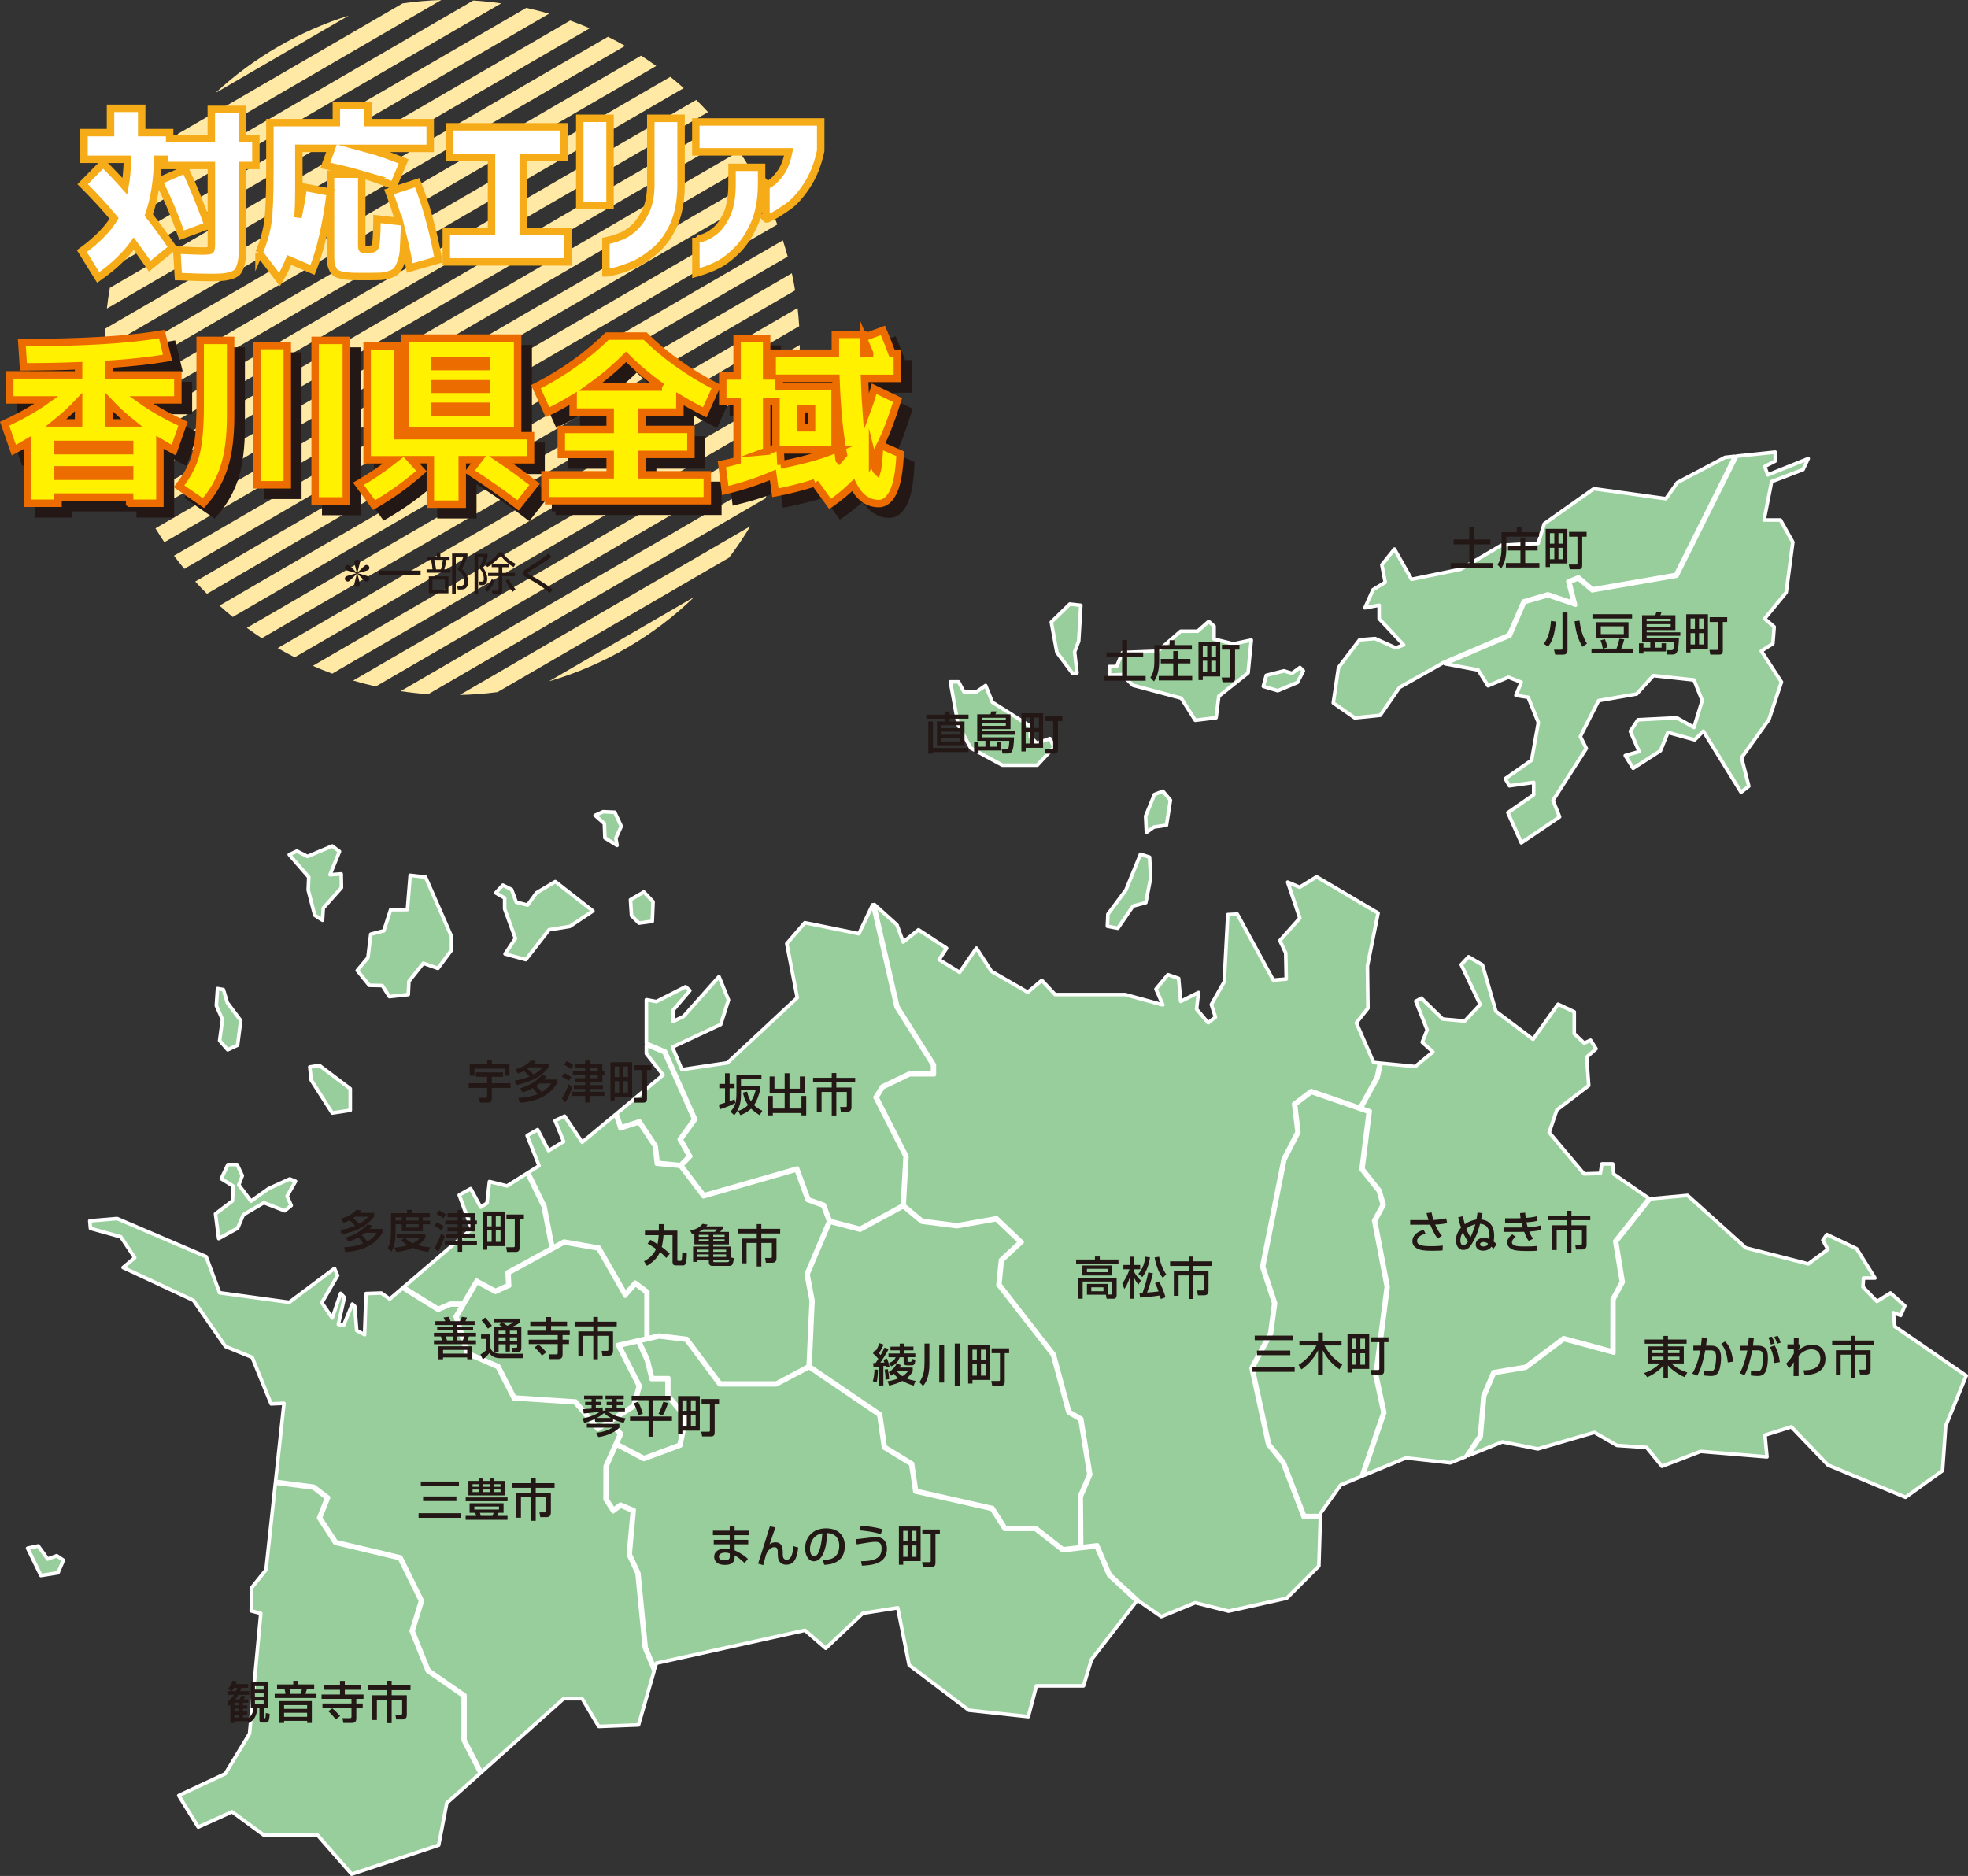 <svg xmlns="http://www.w3.org/2000/svg" id="_&#x30EC;&#x30A4;&#x30E4;&#x30FC;_2" viewBox="0 0 570.21 543.51"><rect x="0" y="0" width="570.21" height="543.51" fill="#333333" stroke="none"/><defs><style>.cls-1{fill:#231815;}.cls-2{fill:#ffe9a5;}.cls-3{fill:#fff;}.cls-4{fill:#98ce9c;stroke:#fff;stroke-linejoin:round;stroke-width:1.04px;}.cls-5{stroke:#ed6c00;}.cls-5,.cls-6,.cls-7{fill:none;stroke-miterlimit:10;stroke-width:2.16px;}.cls-6{stroke:#231815;}.cls-8{fill:#fff100;}.cls-7{stroke:#f6ac19;}</style></defs><g id="_&#x30EC;&#x30A4;&#x30E4;&#x30FC;_2-2"><g id="base"><path class="cls-2" d="M206.95,59.07c-53.46,31.04-108.45,62.97-161.91,94,.84,1.37,1.7,2.71,2.59,4.03,57.45-33.36,116.3-67.52,173.75-100.88-.7-1.42-1.44-2.84-2.21-4.24l-12.22,7.09h0Z"></path><path class="cls-2" d="M195.22,76.93c-47.7,27.7-97.11,56.38-144.81,84.08.96,1.29,1.96,2.56,2.98,3.8,56.81-32.98,115.02-66.78,171.83-99.77-.57-1.5-1.17-2.99-1.82-4.47-6.71,3.89-21.38,12.41-28.18,16.36h0Z"></path><path class="cls-2" d="M200.02,85.2c-47.25,27.43-96.21,55.86-143.45,83.29,1.11,1.22,2.24,2.4,3.39,3.55,55.62-32.29,112.66-65.41,168.27-97.7-.43-1.58-.9-3.15-1.4-4.71-6.17,3.58-20.52,11.91-26.82,15.57h0Z"></path><path class="cls-2" d="M204.82,93.46c-46.5,27-94.74,55.01-141.23,82,1.25,1.13,2.54,2.23,3.84,3.29,53.82-31.25,109.13-63.36,162.95-94.61-.27-1.66-.59-3.32-.95-4.97-5.15,2.99-19.28,11.19-24.61,14.29h0Z"></path><path class="cls-2" d="M209.62,101.73c-45.44,26.38-92.67,53.81-138.1,80.18,1.42,1.04,2.87,2.04,4.34,3,51.37-29.82,104.33-60.57,155.7-90.4-.11-1.75-.26-3.51-.46-5.26-3.27,1.9-17.92,10.4-21.48,12.47h0Z"></path><path class="cls-2" d="M214.42,110c-44.02,25.56-89.93,52.21-133.95,77.77,1.62.93,3.26,1.82,4.92,2.67,48.18-27.97,98.05-56.93,146.22-84.9.09-1.86.13-3.73.12-5.6l-.79.46-16.53,9.6h0Z"></path><path class="cls-2" d="M202.68,127.86c-36.62,21.26-75.43,43.8-112.04,65.05,1.85.81,3.73,1.57,5.62,2.26,44.1-25.6,89.97-52.24,134.07-77.84.33-1.99.61-3.99.82-6-6.82,3.95-21.57,12.52-28.48,16.53h0Z"></path><path class="cls-2" d="M207.48,136.12c-34.28,19.9-70.89,41.16-105.16,61.06,2.17.64,4.36,1.21,6.57,1.71,38.76-22.5,79.65-46.25,118.42-68.75.66-2.16,1.25-4.35,1.77-6.55-3.35,1.95-17.96,10.43-21.59,12.54h-.01Z"></path><path class="cls-2" d="M195.75,153.99c-25.53,14.82-54.15,31.44-79.67,46.25,2.65.4,5.31.7,7.99.89,31.76-18.44,65.9-38.26,97.65-56.7,1.16-2.42,2.23-4.88,3.19-7.38-7.06,4.1-22.02,12.79-29.17,16.93h0Z"></path><path class="cls-2" d="M200.55,162.25c-21.17,12.29-46.17,26.81-67.34,39.1,3.66-.08,7.29-.35,10.94-.83,21.28-12.35,45.82-26.6,67.1-38.96,2.22-2.93,4.27-5.96,6.14-9.09l-.31.18-16.53,9.6h0Z"></path><path class="cls-2" d="M90.44,10.67l10.6-6.15c-14.24,4.43-27.72,12.27-38.64,22.43,6.65-3.86,21.28-12.36,28.04-16.28Z"></path><path class="cls-2" d="M172.29,189.71l-13.25,7.69c15.62-4.51,30.45-13.1,42.11-24.45-6.95,4.04-21.82,12.67-28.86,16.76Z"></path><path class="cls-2" d="M62.18,38.14C82.75,26.19,107.28,11.95,127.85,0c-3.73.12-7.47.44-11.2.98-20.57,11.94-44.51,25.84-65.07,37.78-2.32,2.97-4.44,6.06-6.4,9.25l.47-.27s16.53-9.6,16.53-9.6Z"></path><path class="cls-2" d="M66.97,46.4C92.03,31.86,120.18,15.51,145.22.97c-2.68-.38-5.39-.66-8.1-.82-31.33,18.19-65.08,37.78-96.41,55.97-1.2,2.44-2.31,4.92-3.3,7.44,7.2-4.18,22.29-12.94,29.56-17.16h0Z"></path><path class="cls-2" d="M55.24,64.26C89.07,44.62,125.29,23.6,159.1,3.96c-2.19-.63-4.4-1.19-6.62-1.68-38.45,22.33-79.07,45.91-117.53,68.24-.68,2.17-1.29,4.37-1.83,6.59,3.71-2.15,18.15-10.54,22.12-12.84h0Z"></path><path class="cls-2" d="M60.04,72.53c36.21-21.02,74.63-43.33,110.83-64.34-1.87-.8-3.76-1.55-5.67-2.24C121.34,31.42,75.69,57.92,31.83,83.38c-.35,2-.64,4.01-.87,6.03,7.03-4.08,21.97-12.75,29.08-16.89h0Z"></path><path class="cls-2" d="M48.31,90.39c43.62-25.33,89.17-51.78,132.8-77.1-1.63-.93-3.28-1.81-4.95-2.65-47.99,27.86-97.69,56.72-145.68,84.58-.1,1.87-.15,3.74-.16,5.62.1-.05,17.35-10.07,17.99-10.44h0Z"></path><path class="cls-2" d="M53.11,98.66c45.07-26.17,91.96-53.39,137.02-79.55-1.43-1.03-2.89-2.04-4.37-2.99-51.23,29.74-104.06,60.42-155.29,90.16.09,1.76.24,3.52.43,5.27,3.77-2.19,18.18-10.55,22.21-12.89h0Z"></path><path class="cls-2" d="M57.91,106.92c46.15-26.79,94.05-54.61,140.19-81.39-1.26-1.13-2.55-2.22-3.87-3.28-53.72,31.19-108.92,63.24-162.64,94.43.27,1.67.58,3.33.93,4.99,5.53-3.21,19.69-11.43,25.38-14.74h0Z"></path><path class="cls-2" d="M62.7,115.19c46.91-27.24,95.54-55.47,142.45-82.71-1.11-1.21-2.25-2.39-3.41-3.54-55.54,32.25-112.51,65.32-168.05,97.57.42,1.58.88,3.15,1.38,4.72,6.5-3.77,21.02-12.21,27.63-16.05h0Z"></path><path class="cls-2" d="M67.51,123.46c47.38-27.51,96.48-56.02,143.85-83.52-.97-1.29-1.97-2.55-3-3.78-56.76,32.96-114.93,66.73-171.69,99.69.56,1.5,1.16,2.99,1.8,4.48,7.02-4.07,21.94-12.74,29.04-16.86h0Z"></path><path class="cls-2" d="M72.3,131.72c47.58-27.63,96.88-56.25,144.46-83.87-.84-1.37-1.71-2.7-2.61-4.01-57.43,33.35-116.26,67.5-173.69,100.85.7,1.43,1.42,2.85,2.19,4.25,7.23-4.2,22.35-12.98,29.65-17.22Z"></path></g><g id="txt"><path class="cls-3" d="M60.18,80.4c-1.4,0-4.17-.09-8.22-.26h-.28l-.46-7.68.34.02c3.44.17,5.81.26,7.04.26,1.91,0,2.3-.18,2.37-.23.05-.03.27-.27.27-1.62v-22.95h-13.63v-1.79h-1.92c-.13,6.22-1,11.66-2.59,16.16,2.31,2.94,4.58,6.03,6.75,9.2l.16.23-6.63,5.38-.19-.27c-1.77-2.54-3.22-4.58-4.43-6.23-2.48,3.43-5.85,6.64-10.04,9.57l-.27.19-4.74-7.62.23-.17c4.25-3.12,7.31-6.25,9.12-9.3-2.55-3.08-5.54-6.35-8.9-9.71l-.21-.21,5.9-6.01.22.21c1.92,1.85,3.98,4.02,6.13,6.44.43-2.33.67-4.98.71-7.86h-12.57v-7.72h7.68v-7.05h9.03v7.05h8.1v1.74h12.07v-8.47h9.03v8.47h3.89v7.77h-3.89v22.58c0,1.61-.03,2.89-.08,3.81-.05.93-.22,1.83-.49,2.68-.28.88-.61,1.5-1,1.89s-1.02.71-1.92.97c-.86.25-1.78.41-2.73.46-.93.05-2.24.08-3.89.08h.04ZM52.53,67.88c-1.81-5.23-3.95-10.31-6.35-15.12l-.14-.29,7.67-3.35.12.27c2.17,4.71,4.31,9.98,6.38,15.65l.1.29-7.68,2.84-.1-.29Z"></path><path class="cls-7" d="M60.18,80.4c-1.4,0-4.17-.09-8.22-.26h-.28l-.46-7.68.34.02c3.44.17,5.81.26,7.04.26,1.91,0,2.3-.18,2.37-.23.05-.03.27-.27.27-1.62v-22.95h-13.63v-1.79h-1.92c-.13,6.22-1,11.66-2.59,16.16,2.31,2.94,4.58,6.03,6.75,9.2l.16.23-6.63,5.38-.19-.27c-1.77-2.54-3.22-4.58-4.43-6.23-2.48,3.43-5.85,6.64-10.04,9.57l-.27.19-4.74-7.62.23-.17c4.25-3.12,7.31-6.25,9.12-9.3-2.55-3.08-5.54-6.35-8.9-9.71l-.21-.21,5.9-6.01.22.21c1.92,1.85,3.98,4.02,6.13,6.44.43-2.33.67-4.98.71-7.86h-12.57v-7.72h7.68v-7.05h9.03v7.05h8.1v1.74h12.07v-8.47h9.03v8.47h3.89v7.77h-3.89v22.58c0,1.61-.03,2.89-.08,3.81-.05.93-.22,1.83-.49,2.68-.28.88-.61,1.5-1,1.89s-1.02.71-1.92.97c-.86.25-1.78.41-2.73.46-.93.05-2.24.08-3.89.08h.04ZM52.53,67.88c-1.81-5.23-3.95-10.31-6.35-15.12l-.14-.29,7.67-3.35.12.27c2.17,4.71,4.31,9.98,6.38,15.65l.1.29-7.68,2.84-.1-.29Z"></path><path class="cls-3" d="M75.05,73.19l.07-.17c1.25-2.91,2.08-5.81,2.48-8.63.4-2.83.6-7.93.6-15.14v-13.72h19.26v-5h9.19v5h18v7.45h-18.75c3.53.95,7.14,2.19,10.77,3.67l.29.12-2.98,7.04-.28-.12c-2.62-1.12-5.6-2.17-8.89-3.14v20.44c0,.98.15,1.14.15,1.14.03.02.29.13,1.7.13,1.18,0,1.89-.3,2.1-.9.17-.48.4-2.19.48-7.58v-.34l6.4.72c-.9-2.94-1.84-5.72-2.81-8.27l-.11-.3,8.16-2.66.11.27c2.45,6.16,4.47,13.5,6.01,21.79l.05.27-8.33,2.38-.06-.34c-.46-2.65-.99-5.21-1.58-7.62-.05,1.19-.11,2.19-.18,2.98-.11,1.27-.36,2.43-.76,3.45-.4,1.04-.77,1.76-1.12,2.21-.38.47-1.05.87-2.06,1.21-.97.32-1.93.5-2.85.54-.9.04-2.24.05-3.99.05s-3.2,0-4.11-.03c-.93-.02-1.86-.13-2.77-.32-.94-.2-1.58-.43-1.95-.68-.39-.26-.71-.72-1-1.4-.28-.65-.44-1.32-.47-2-.04-.65-.05-1.62-.05-2.88v-22.35h8.77c-3.05-.89-6.37-1.7-9.95-2.45l-.35-.07,1.81-4.97h-9.46v12.64c0,2.7-.08,5.16-.24,7.38.56-2.68,1.08-5.52,1.53-8.48l.05-.31,7.8,1.48-.04.29c-1.12,8.97-2.81,16.36-5.02,21.96l-.12.29-6.74-2.89c-.72,1.8-1.59,3.57-2.59,5.27l-.23.39-5.96-7.82.02.02Z"></path><path class="cls-7" d="M75.05,73.19l.07-.17c1.25-2.91,2.08-5.81,2.48-8.63.4-2.83.6-7.93.6-15.14v-13.72h19.26v-5h9.19v5h18v7.45h-18.75c3.53.95,7.14,2.19,10.77,3.67l.29.12-2.98,7.04-.28-.12c-2.62-1.12-5.6-2.17-8.89-3.14v20.44c0,.98.15,1.14.15,1.14.03.02.29.13,1.7.13,1.18,0,1.89-.3,2.1-.9.17-.48.4-2.19.48-7.58v-.34l6.4.72c-.9-2.94-1.84-5.72-2.81-8.27l-.11-.3,8.16-2.66.11.27c2.45,6.16,4.47,13.5,6.01,21.79l.05.27-8.33,2.38-.06-.34c-.46-2.65-.99-5.21-1.58-7.62-.05,1.19-.11,2.19-.18,2.98-.11,1.27-.36,2.43-.76,3.45-.4,1.04-.77,1.76-1.12,2.21-.38.47-1.05.87-2.06,1.21-.97.32-1.93.5-2.85.54-.9.04-2.24.05-3.99.05s-3.2,0-4.11-.03c-.93-.02-1.86-.13-2.77-.32-.94-.2-1.58-.43-1.95-.68-.39-.26-.71-.72-1-1.4-.28-.65-.44-1.32-.47-2-.04-.65-.05-1.62-.05-2.88v-22.35h8.77c-3.05-.89-6.37-1.7-9.95-2.45l-.35-.07,1.81-4.97h-9.46v12.64c0,2.7-.08,5.16-.24,7.38.56-2.68,1.08-5.52,1.53-8.48l.05-.31,7.8,1.48-.04.29c-1.12,8.97-2.81,16.36-5.02,21.96l-.12.29-6.74-2.89c-.72,1.8-1.59,3.57-2.59,5.27l-.23.39-5.96-7.82.02.02Z"></path><polygon class="cls-3" points="129.31 75.88 129.31 67 142.41 67 142.41 45.62 130.26 45.62 130.26 36.74 163.44 36.74 163.44 45.62 151.6 45.62 151.6 67 164.55 67 164.55 75.88 129.31 75.88"></polygon><polygon class="cls-7" points="129.31 75.88 129.31 67 142.41 67 142.41 45.62 130.26 45.62 130.26 36.74 163.44 36.74 163.44 45.62 151.6 45.62 151.6 67 164.55 67 164.55 75.88 129.31 75.88"></polygon><path class="cls-3" d="M175.56,79.03v-9.23l.24-.05c1.79-.41,3.37-.93,4.68-1.53,1.29-.6,2.53-1.49,3.67-2.65s2.17-2.72,3.04-4.62c.87-1.9,1.33-4.29,1.37-7.11v-19.56h8.77v19.57c-.04,4.41-.75,8.21-2.13,11.31s-3.23,5.64-5.5,7.56c-2.26,1.9-4.43,3.29-6.47,4.13-2.03.83-3.76,1.41-5.13,1.73-2.09.48-2.16.48-2.23.48h-.31v-.03ZM167.98,59.56v-25.29h8.77v25.29h-8.77Z"></path><path class="cls-7" d="M175.56,79.03v-9.23l.24-.05c1.79-.41,3.37-.93,4.68-1.53,1.29-.6,2.53-1.49,3.67-2.65s2.17-2.72,3.04-4.62c.87-1.9,1.33-4.29,1.37-7.11v-19.56h8.77v19.57c-.04,4.41-.75,8.21-2.13,11.31s-3.23,5.64-5.5,7.56c-2.26,1.9-4.43,3.29-6.47,4.13-2.03.83-3.76,1.41-5.13,1.73-2.09.48-2.16.48-2.23.48h-.31v-.03ZM167.98,59.56v-25.29h8.77v25.29h-8.77Z"></path><path class="cls-3" d="M201.62,68.87l.43.44c.16-.03.54-.12,1.51-.38,1.06-.29,2.24-.94,3.52-1.95,1.27-1,2.43-2.57,3.44-4.68,1.01-2.11,1.54-5.03,1.58-8.68v-5.14h8.56v5.46c-.07,4.31-.79,8-2.13,10.99-1.34,2.98-2.93,5.44-4.72,7.3-1.78,1.85-3.6,3.29-5.39,4.27-1.78.97-3.94,1.82-6.4,2.53l-.39.11v-10.26h0ZM221.93,63.22v-9.93l.39.4c.13-.08.44-.26,1.09-.69.82-.54,1.77-1.54,2.81-3,.99-1.38,1.77-3.41,2.32-6.01h-26.93v-8.66h36.18v8.36c-.85,3.98-2.21,7.37-4.05,10.14s-3.67,4.81-5.45,6.05c-1.76,1.23-3.2,2.14-4.27,2.7-1.58.83-1.68.83-1.79.83h-.13l-.19-.19h.02Z"></path><path class="cls-7" d="M201.62,68.87l.43.44c.16-.03.54-.12,1.51-.38,1.06-.29,2.24-.94,3.52-1.95,1.27-1,2.43-2.57,3.44-4.68,1.01-2.11,1.54-5.03,1.58-8.68v-5.14h8.56v5.46c-.07,4.31-.79,8-2.13,10.99-1.34,2.98-2.93,5.44-4.72,7.3-1.78,1.85-3.6,3.29-5.39,4.27-1.78.97-3.94,1.82-6.4,2.53l-.39.11v-10.26h0ZM221.93,63.22v-9.93l.39.4c.13-.08.44-.26,1.09-.69.82-.54,1.77-1.54,2.81-3,.99-1.38,1.77-3.41,2.32-6.01h-26.93v-8.66h36.18v8.36c-.85,3.98-2.21,7.37-4.05,10.14s-3.67,4.81-5.45,6.05c-1.76,1.23-3.2,2.14-4.27,2.7-1.58.83-1.68.83-1.79.83h-.13l-.19-.19h.02Z"></path><path class="cls-1" d="M40.62,148.88v-1.79h-20.75v1.79h-8.77v-17.66c-1.6.95-2.84,1.65-3.71,2.1l-.31.16-2.68-7.65.25-.12c4.62-2.13,8.62-4.41,11.93-6.78H5.89v-7.24h19.94v-2.64c-4.84.2-10.12.3-15.69.3h-.29l-.46-7.03h.33c17.13,0,30.57-.81,39.94-2.42l.28-.05,1.67,6.86-.32.06c-4.62.79-10.21,1.41-16.64,1.83v3.09h19.94v7.24h-10.68c3.3,2.37,7.31,4.65,11.93,6.78l.25.12-2.68,7.65-.31-.16c-.87-.45-2.12-1.16-3.71-2.1v17.66s-8.77,0-8.77,0ZM40.62,141.06v-1.86h-20.75v1.86h20.75ZM40.62,133.64v-1.81h-20.75v1.81h20.75ZM41.21,125.59c-2.41-1.93-4.61-3.95-6.55-6.02v6.02h6.55ZM25.84,125.59v-6.02c-1.94,2.06-4.14,4.08-6.55,6.02h6.55Z"></path><path class="cls-6" d="M40.62,148.88v-1.79h-20.75v1.79h-8.77v-17.66c-1.6.95-2.84,1.65-3.71,2.1l-.31.16-2.68-7.65.25-.12c4.62-2.13,8.62-4.41,11.93-6.78H5.89v-7.24h19.94v-2.64c-4.84.2-10.12.3-15.69.3h-.29l-.46-7.03h.33c17.13,0,30.57-.81,39.94-2.42l.28-.05,1.67,6.86-.32.06c-4.62.79-10.21,1.41-16.64,1.83v3.09h19.94v7.24h-10.68c3.3,2.37,7.31,4.65,11.93,6.78l.25.12-2.68,7.65-.31-.16c-.87-.45-2.12-1.16-3.71-2.1v17.66s-8.77,0-8.77,0ZM40.62,141.06v-1.86h-20.75v1.86h20.75ZM40.62,133.64v-1.81h-20.75v1.81h20.75ZM41.21,125.59c-2.41-1.93-4.61-3.95-6.55-6.02v6.02h6.55ZM25.84,125.59v-6.02c-1.94,2.06-4.14,4.08-6.55,6.02h6.55Z"></path><path class="cls-1" d="M54.93,143.96l.2-.26c2.31-2.97,3.9-6.04,4.71-9.12.81-3.1,1.23-7.92,1.23-14.31v-18.57h8.82v21.88c0,5.9-.62,10.83-1.83,14.67-1.22,3.84-3.19,7.33-5.88,10.37l-.18.2s-7.07-4.86-7.07-4.86ZM94.37,148.19v-46.5h9.03v46.5h-9.03ZM77.53,143.51v-40.34h8.77v40.34s-8.77,0-8.77,0Z"></path><path class="cls-6" d="M54.93,143.96l.2-.26c2.31-2.97,3.9-6.04,4.71-9.12.81-3.1,1.23-7.92,1.23-14.31v-18.57h8.82v21.88c0,5.9-.62,10.83-1.83,14.67-1.22,3.84-3.19,7.33-5.88,10.37l-.18.2s-7.07-4.86-7.07-4.86ZM94.37,148.19v-46.5h9.03v46.5h-9.03ZM77.53,143.51v-40.34h8.77v40.34s-8.77,0-8.77,0Z"></path><path class="cls-1" d="M152.91,149.29c-4.4-3.35-8.94-6.54-13.5-9.46l-.28-.18,2.57-3.4h-4.71v12.89h-9.24v-12.89h-5.58l3,3.3-.23.21c-4.07,3.58-8.53,6.77-13.26,9.51l-.24.14-4.52-6.18.3-.17c3.42-1.95,6.78-4.24,10.01-6.79h-7.8v-32.97h8.82v25.99h38.52v6.98h-8.56c3.01,2.04,6.2,4.37,9.5,6.92l.24.19-4.8,6.11-.24-.18v-.02ZM120.38,127.94v-26.92h32.66v26.92h-32.66ZM144.01,122.43v-1.65h-14.86v1.65h14.86ZM144.01,115.85v-1.6h-14.86v1.6h14.86ZM144.01,109.27v-1.6h-14.86v1.6h14.86Z"></path><path class="cls-6" d="M152.91,149.29c-4.4-3.35-8.94-6.54-13.5-9.46l-.28-.18,2.57-3.4h-4.71v12.89h-9.24v-12.89h-5.58l3,3.3-.23.21c-4.07,3.58-8.53,6.77-13.26,9.51l-.24.14-4.52-6.18.3-.17c3.42-1.95,6.78-4.24,10.01-6.79h-7.8v-32.97h8.82v25.99h38.52v6.98h-8.56c3.01,2.04,6.2,4.37,9.5,6.92l.24.19-4.8,6.11-.24-.18v-.02ZM120.38,127.94v-26.92h32.66v26.92h-32.66ZM144.01,122.43v-1.65h-14.86v1.65h14.86ZM144.01,115.85v-1.6h-14.86v1.6h14.86ZM144.01,109.27v-1.6h-14.86v1.6h14.86Z"></path><path class="cls-1" d="M160.96,148.14v-7.51h18.89v-5.91h-14.16v-7.24h14.16v-5.02h-10.73v-3.97c-2.34,1.43-4.74,2.74-7.14,3.89l-.28.13-3.35-7.39.26-.13c7.79-4.04,14.62-8.9,20.29-14.47l.09-.09h10.98l.09.09c5.67,5.57,12.5,10.43,20.29,14.47l.26.13-3.36,7.39-.28-.14c-2.08-1.02-4.4-2.29-6.92-3.79v3.87h-10.95v5.02h14.15v7.24h-14.15v5.91h18.89v7.51h-47.03ZM194.88,115.22c-3.81-2.72-7.3-5.67-10.4-8.78-3.1,3.11-6.59,6.06-10.4,8.78h20.81-.01Z"></path><path class="cls-6" d="M160.96,148.14v-7.51h18.89v-5.91h-14.16v-7.24h14.16v-5.02h-10.73v-3.97c-2.34,1.43-4.74,2.74-7.14,3.89l-.28.13-3.35-7.39.26-.13c7.79-4.04,14.62-8.9,20.29-14.47l.09-.09h10.98l.09.09c5.67,5.57,12.5,10.43,20.29,14.47l.26.13-3.36,7.39-.28-.14c-2.08-1.02-4.4-2.29-6.92-3.79v3.87h-10.95v5.02h14.15v7.24h-14.15v5.91h18.89v7.51h-47.03ZM194.88,115.22c-3.81-2.72-7.3-5.67-10.4-8.78-3.1,3.11-6.59,6.06-10.4,8.78h20.81-.01Z"></path><path class="cls-1" d="M239.19,142.93c-3.65,1.16-7.39,2.11-11.14,2.84l-.32.06-.73-5.18c-4.44,1.89-8.96,3.38-13.47,4.44l-.33.08-.97-7.62.29-.05c1.26-.23,2.64-.56,4.12-.98v-17.09h-4.16v-7.45h4.16v-10.84h8.56v10.84h1.6v-6.58h18.31v-5.47h8.24v.9l5.54-2.04.11.27c.94,2.22,1.79,4.35,2.51,6.34h1.56v7.3h-9.51c.12,3.75.29,7.1.51,9.97.65-1.74,1.39-3.97,2.19-6.63l.1-.34,6.77,3.27-.08.25c-1.5,4.9-3.14,9.19-4.9,12.8l5.72,2.49v.21c-.22,4.89-.87,8.51-1.93,10.75-1.1,2.32-2.52,3.49-4.22,3.49-3.16,0-5.67-1.8-7.46-5.37-1.89,1.86-4.05,3.64-6.42,5.31l-.25.17-4.42-6.12.02-.02ZM255.89,136.15c.63,2.6,1.08,3.32,1.29,3.51.14-.46.4-2.01.75-7.21-.66,1.33-1.34,2.56-2.04,3.7h0ZM229.33,137.73c6.41-1.27,11.59-2.72,15.43-4.32h-15.65l.23,4.32h0ZM246.21,136.27c.34-.37.75-.86,1.24-1.46-1.13-5.73-1.86-13.17-2.18-22.13h-16.45v2.33h16.21v18.28c.12-.05.73-.32.73-.32l.44,3.29h0ZM225.19,133.8c.22-.08.54-.21,1.04-.38.7-.25,1.26-.46,1.67-.63v-13.38h-2.7v14.39h0ZM238.21,127.01v-5.54h-3.12v5.54h3.12ZM255.02,105.38c-.2-.49-.67-1.64-1.67-4.04,0,.49,0,1.05.02,1.69,0,1.01.02,1.8.03,2.36h1.62Z"></path><path class="cls-6" d="M239.19,142.93c-3.65,1.16-7.39,2.11-11.14,2.84l-.32.06-.73-5.18c-4.44,1.89-8.96,3.38-13.47,4.44l-.33.08-.97-7.62.29-.05c1.26-.23,2.64-.56,4.12-.98v-17.09h-4.16v-7.45h4.16v-10.84h8.56v10.84h1.6v-6.58h18.31v-5.47h8.24v.9l5.54-2.04.11.27c.94,2.22,1.79,4.35,2.51,6.34h1.56v7.3h-9.51c.12,3.75.29,7.1.51,9.97.65-1.74,1.39-3.97,2.19-6.63l.1-.34,6.77,3.27-.08.25c-1.5,4.9-3.14,9.19-4.9,12.8l5.72,2.49v.21c-.22,4.89-.87,8.51-1.93,10.75-1.1,2.32-2.52,3.49-4.22,3.49-3.16,0-5.67-1.8-7.46-5.37-1.89,1.86-4.05,3.64-6.42,5.31l-.25.17-4.42-6.12.02-.02ZM255.89,136.15c.63,2.6,1.08,3.32,1.29,3.51.14-.46.4-2.01.75-7.21-.66,1.33-1.34,2.56-2.04,3.7h0ZM229.33,137.73c6.41-1.27,11.59-2.72,15.43-4.32h-15.65l.23,4.32h0ZM246.21,136.27c.34-.37.75-.86,1.24-1.46-1.13-5.73-1.86-13.17-2.18-22.13h-16.45v2.33h16.21v18.28c.12-.05.73-.32.73-.32l.44,3.29h0ZM225.19,133.8c.22-.08.54-.21,1.04-.38.7-.25,1.26-.46,1.67-.63v-13.38h-2.7v14.39h0ZM238.21,127.01v-5.54h-3.12v5.54h3.12ZM255.02,105.38c-.2-.49-.67-1.64-1.67-4.04,0,.49,0,1.05.02,1.69,0,1.01.02,1.8.03,2.36h1.62Z"></path><path class="cls-8" d="M37.56,145.81v-1.79h-20.75v1.79h-8.77v-17.66c-1.6.95-2.84,1.65-3.71,2.1l-.31.16-2.68-7.65.25-.12c4.62-2.13,8.62-4.41,11.93-6.78H2.83v-7.24h19.94v-2.64c-4.84.2-10.12.3-15.69.3h-.29l-.46-7.03h.33c17.13,0,30.57-.81,39.94-2.42l.28-.05,1.67,6.86-.32.06c-4.62.79-10.21,1.41-16.64,1.83v3.09h19.94v7.24h-10.68c3.3,2.37,7.31,4.65,11.93,6.78l.25.12-2.68,7.65-.31-.16c-.87-.45-2.12-1.16-3.71-2.1v17.66h-8.77ZM37.56,137.99v-1.86h-20.75v1.86h20.75ZM37.56,130.57v-1.81h-20.75v1.81h20.75ZM38.14,122.52c-2.41-1.93-4.61-3.95-6.55-6.02v6.02h6.55ZM22.77,122.52v-6.02c-1.94,2.06-4.14,4.08-6.55,6.02h6.55Z"></path><path class="cls-5" d="M37.56,145.81v-1.79h-20.75v1.79h-8.77v-17.66c-1.6.95-2.84,1.65-3.71,2.1l-.31.16-2.68-7.65.25-.12c4.62-2.13,8.62-4.41,11.93-6.78H2.83v-7.24h19.94v-2.64c-4.84.2-10.12.3-15.69.3h-.29l-.46-7.03h.33c17.13,0,30.57-.81,39.94-2.42l.28-.05,1.67,6.86-.32.06c-4.62.79-10.21,1.41-16.64,1.83v3.09h19.94v7.24h-10.68c3.3,2.37,7.31,4.65,11.93,6.78l.25.12-2.68,7.65-.31-.16c-.87-.45-2.12-1.16-3.71-2.1v17.66h-8.77ZM37.56,137.99v-1.86h-20.75v1.86h20.75ZM37.56,130.57v-1.81h-20.75v1.81h20.75ZM38.14,122.52c-2.41-1.93-4.61-3.95-6.55-6.02v6.02h6.55ZM22.77,122.52v-6.02c-1.94,2.06-4.14,4.08-6.55,6.02h6.55Z"></path><path class="cls-8" d="M51.86,140.89l.2-.26c2.31-2.97,3.9-6.04,4.71-9.12.81-3.1,1.23-7.92,1.23-14.31v-18.57h8.82v21.88c0,5.9-.62,10.83-1.83,14.67-1.22,3.84-3.19,7.33-5.88,10.37l-.18.2-7.07-4.86ZM91.31,145.13v-46.5h9.03v46.5h-9.03ZM74.47,140.45v-40.34h8.77v40.34s-8.77,0-8.77,0Z"></path><path class="cls-5" d="M51.86,140.89l.2-.26c2.31-2.97,3.9-6.04,4.71-9.12.81-3.1,1.23-7.92,1.23-14.31v-18.57h8.82v21.88c0,5.9-.62,10.83-1.83,14.67-1.22,3.84-3.19,7.33-5.88,10.37l-.18.2-7.07-4.86ZM91.31,145.13v-46.5h9.03v46.5h-9.03ZM74.47,140.45v-40.34h8.77v40.34s-8.77,0-8.77,0Z"></path><path class="cls-8" d="M149.85,146.23c-4.4-3.35-8.94-6.54-13.5-9.46l-.28-.18,2.57-3.4h-4.71v12.89h-9.24v-12.89h-5.58l3,3.3-.23.21c-4.07,3.58-8.53,6.77-13.26,9.51l-.24.14-4.52-6.18.3-.17c3.42-1.95,6.78-4.24,10.01-6.79h-7.8v-32.97h8.82v25.99h38.52v6.98h-8.56c3.01,2.04,6.2,4.37,9.5,6.92l.24.19-4.8,6.11-.24-.18v-.02ZM117.32,124.87v-26.92h32.66v26.92h-32.66ZM140.94,119.36v-1.65h-14.86v1.65h14.86ZM140.94,112.79v-1.6h-14.86v1.6h14.86ZM140.94,106.21v-1.6h-14.86v1.6h14.86Z"></path><path class="cls-5" d="M149.85,146.23c-4.4-3.35-8.94-6.54-13.5-9.46l-.28-.18,2.57-3.4h-4.71v12.89h-9.24v-12.89h-5.58l3,3.3-.23.21c-4.07,3.58-8.53,6.77-13.26,9.51l-.24.14-4.52-6.18.3-.17c3.42-1.95,6.78-4.24,10.01-6.79h-7.8v-32.97h8.82v25.99h38.52v6.98h-8.56c3.01,2.04,6.2,4.37,9.5,6.92l.24.19-4.8,6.11-.24-.18v-.02ZM117.32,124.87v-26.92h32.66v26.92h-32.66ZM140.94,119.36v-1.65h-14.86v1.65h14.86ZM140.94,112.79v-1.6h-14.86v1.6h14.86ZM140.94,106.21v-1.6h-14.86v1.6h14.86Z"></path><path class="cls-8" d="M157.9,145.08v-7.51h18.89v-5.91h-14.16v-7.24h14.16v-5.02h-10.73v-3.97c-2.34,1.43-4.74,2.74-7.14,3.89l-.28.13-3.35-7.39.26-.13c7.79-4.04,14.62-8.9,20.29-14.47l.09-.09h10.98l.09.09c5.67,5.57,12.5,10.43,20.29,14.47l.26.13-3.36,7.39-.28-.14c-2.08-1.02-4.4-2.29-6.92-3.79v3.87h-10.95v5.02h14.15v7.24h-14.15v5.91h18.89v7.51h-47.03ZM191.81,112.16c-3.81-2.72-7.3-5.67-10.4-8.78-3.1,3.11-6.59,6.06-10.4,8.78h20.81-.01Z"></path><path class="cls-5" d="M157.9,145.08v-7.51h18.89v-5.91h-14.16v-7.24h14.16v-5.02h-10.73v-3.97c-2.34,1.43-4.74,2.74-7.14,3.89l-.28.13-3.35-7.39.26-.13c7.79-4.04,14.62-8.9,20.29-14.47l.09-.09h10.98l.09.09c5.67,5.57,12.5,10.43,20.29,14.47l.26.13-3.36,7.39-.28-.14c-2.08-1.02-4.4-2.29-6.92-3.79v3.87h-10.95v5.02h14.15v7.24h-14.15v5.91h18.89v7.51h-47.03ZM191.81,112.16c-3.81-2.72-7.3-5.67-10.4-8.78-3.1,3.11-6.59,6.06-10.4,8.78h20.81-.01Z"></path><path class="cls-8" d="M236.12,139.87c-3.65,1.16-7.39,2.11-11.14,2.84l-.32.06-.73-5.18c-4.44,1.89-8.96,3.38-13.47,4.44l-.33.08-.97-7.62.29-.05c1.26-.23,2.64-.56,4.12-.98v-17.09h-4.16v-7.45h4.16v-10.84h8.56v10.84h1.6v-6.58h18.31v-5.47h8.24v.9l5.54-2.04.11.27c.94,2.22,1.79,4.35,2.51,6.34h1.56v7.3h-9.51c.12,3.75.29,7.1.51,9.97.65-1.74,1.39-3.97,2.19-6.63l.1-.34,6.77,3.27-.08.25c-1.5,4.9-3.14,9.19-4.9,12.8l5.72,2.49v.21c-.22,4.89-.87,8.51-1.93,10.75-1.1,2.32-2.52,3.49-4.22,3.49-3.16,0-5.67-1.8-7.46-5.37-1.89,1.86-4.05,3.64-6.42,5.31l-.25.17-4.42-6.12.02-.02ZM252.83,133.09c.63,2.6,1.08,3.32,1.29,3.51.14-.46.4-2.01.75-7.21-.66,1.33-1.34,2.56-2.04,3.7h0ZM226.27,134.67c6.41-1.27,11.59-2.72,15.43-4.32h-15.65l.23,4.32h0ZM243.14,133.2c.34-.37.75-.86,1.24-1.46-1.13-5.73-1.86-13.17-2.18-22.13h-16.45v2.33h16.21v18.28c.12-.05.73-.32.73-.32l.44,3.29h0ZM222.13,130.74c.22-.08.54-.21,1.04-.38.7-.25,1.26-.46,1.67-.63v-13.38h-2.7v14.39h0ZM235.14,123.94v-5.54h-3.12v5.54h3.12ZM251.95,102.32c-.2-.49-.67-1.64-1.67-4.04,0,.49,0,1.05.02,1.69,0,1.01.02,1.8.03,2.36h1.62Z"></path><path class="cls-5" d="M236.12,139.87c-3.65,1.16-7.39,2.11-11.14,2.84l-.32.06-.73-5.18c-4.44,1.89-8.96,3.38-13.47,4.44l-.33.08-.97-7.62.29-.05c1.26-.23,2.64-.56,4.12-.98v-17.09h-4.16v-7.45h4.16v-10.84h8.56v10.84h1.6v-6.58h18.31v-5.47h8.24v.9l5.54-2.04.11.27c.94,2.22,1.79,4.35,2.51,6.34h1.56v7.3h-9.51c.12,3.75.29,7.1.51,9.97.65-1.74,1.39-3.97,2.19-6.63l.1-.34,6.77,3.27-.08.25c-1.5,4.9-3.14,9.19-4.9,12.8l5.72,2.49v.21c-.22,4.89-.87,8.51-1.93,10.75-1.1,2.32-2.52,3.49-4.22,3.49-3.16,0-5.67-1.8-7.46-5.37-1.89,1.86-4.05,3.64-6.42,5.31l-.25.17-4.42-6.12.02-.02ZM252.83,133.09c.63,2.6,1.08,3.32,1.29,3.51.14-.46.4-2.01.75-7.21-.66,1.33-1.34,2.56-2.04,3.7h0ZM226.27,134.67c6.41-1.27,11.59-2.72,15.43-4.32h-15.65l.23,4.32h0ZM243.14,133.2c.34-.37.75-.86,1.24-1.46-1.13-5.73-1.86-13.17-2.18-22.13h-16.45v2.33h16.21v18.28c.12-.05.73-.32.73-.32l.44,3.29h0ZM222.13,130.74c.22-.08.54-.21,1.04-.38.7-.25,1.26-.46,1.67-.63v-13.38h-2.7v14.39h0ZM235.14,123.94v-5.54h-3.12v5.54h3.12ZM251.95,102.32c-.2-.49-.67-1.64-1.67-4.04,0,.49,0,1.05.02,1.69,0,1.01.02,1.8.03,2.36h1.62Z"></path><path class="cls-1" d="M104.11,168.39c.05.2.18.74.18.88,0,.35-.31.79-.81.79s-.81-.44-.81-.79c0-.14.03-.25.29-1.26.16-.61.22-.91.44-1.78-.84.81-1.14,1.08-1.6,1.55-.65.62-.71.7-1.05.7-.46,0-.82-.37-.82-.81,0-.61.47-.74.84-.86.7-.21,1.83-.52,2.55-.73-.46-.13-2.44-.69-2.85-.82-.46-.16-.55-.58-.55-.77,0-.44.35-.81.82-.81.34,0,.4.08,1.05.7.52.52,1.05,1.04,1.6,1.55-.23-.94-.32-1.31-.55-2.16-.05-.2-.18-.74-.18-.88,0-.35.31-.79.81-.79s.81.44.81.79c0,.14-.03.25-.29,1.26-.16.61-.22.91-.44,1.78.53-.51,1.08-1.03,1.6-1.55.65-.62.71-.7,1.05-.7.47,0,.82.36.82.81,0,.61-.47.74-.85.86-.7.21-1.83.52-2.55.73.46.13,2.44.69,2.85.82.46.16.55.59.55.77,0,.44-.35.81-.82.81-.34,0-.4-.08-1.05-.7-.52-.51-1.07-1.04-1.6-1.55.23.94.33,1.33.55,2.16h.01Z"></path><path class="cls-1" d="M121.87,165.32v1.24h-12.03v-1.24h12.03Z"></path><path class="cls-1" d="M126.54,161.26v-1.21h1.05v1.21h2.67v.94h-.9c-.12.78-.33,1.77-.61,2.77h1.75v.95h-6.9v-.95h1.72c-.07-.81-.2-1.77-.46-2.77h-1.04v-.94s2.72,0,2.72,0ZM129.93,171.9h-5.68v-4.91h5.68v4.91ZM128.91,167.92h-3.61v3.06h3.61v-3.06ZM127.75,164.97c.29-.95.48-2.09.58-2.77h-2.5c.22.94.38,1.69.51,2.77h1.41ZM130.99,172.11v-11.73h4.45v.88c-.52,1.4-.95,2.3-1.61,3.51,1.14,1.05,1.85,2.39,1.85,3.82,0,.68-.23,1.37-.7,1.78-.32.29-.74.43-1.42.43h-.94l-.16-1.08.94.03c.82.03,1.17-.51,1.17-1.3,0-1.35-.78-2.52-1.98-3.47.69-1.16,1.35-2.68,1.65-3.65h-2.18v10.78h-1.07Z"></path><path class="cls-1" d="M141.27,160.47v.9c-.12.44-.23.86-1.31,3.16.77.9,1.21,2.09,1.21,3.26,0,.69-.19,1.75-1.47,1.75h-.74l-.16-1.05.74.03c.49,0,.64-.26.64-.77,0-1.26-.46-2.24-1.3-3.16.64-1.31.66-1.39,1.3-3.17h-1.65v10.7h-1.03v-11.65h3.77,0ZM140.45,170.74c1.24-1.16,1.85-2.51,2.03-2.94l.9.4c-.74,1.82-1.62,2.74-2.13,3.24l-.79-.7h0ZM140.62,163.36c1.33-.69,2.9-1.78,3.82-3.3h1.07c.79,1.09,1.86,2.26,3.9,3.3l-.58.95c-.34-.2-.68-.38-1.27-.83v.86h-2.03v1.64h3.68v.95h-3.68v4.09c0,.43-.09,1.1-1.17,1.1h-1.65l-.18-.99h1.55c.33,0,.38-.08.38-.34v-3.87h-3.04v-.95h3.04v-1.64h-1.99v-.84c-.51.38-.92.61-1.3.82l-.53-.95h-.02ZM147.47,163.41c-1.44-1.14-2.01-1.91-2.43-2.54-.91,1.33-1.98,2.14-2.5,2.54h4.93ZM147.4,167.81c.49,1.12,1.04,1.92,1.98,2.9l-.81.74c-1.09-1.16-1.72-2.46-2.07-3.28l.9-.36h0Z"></path><path class="cls-1" d="M159.8,161.35c-.4.31-2.07,1.53-6.3,4.15-.49.31-.6.39-.6.55,0,.17.12.25.48.44,1.92,1.04,4.28,2.3,6.77,4.34l-.86.96c-1.95-1.73-4.2-3.05-6.47-4.32-.66-.36-1.26-.71-1.26-1.42s.64-1.08,1.17-1.4c1.96-1.22,4-2.5,6.2-4.26l.87.96h0Z"></path><polygon class="cls-4" points="375.91 197.74 377.63 194.38 376.65 193.39 374.36 195.08 372.02 194.36 366.9 195.66 366.03 198.86 370.21 200.12 375.91 197.74"></polygon><polygon class="cls-4" points="175.26 242.77 178.78 244.94 178.44 242.85 180 239.4 178.12 235.33 174.73 235.18 172.42 236.23 175.11 238.61 175.26 242.77"></polygon><polygon class="cls-4" points="63.63 301.48 65.97 304.15 68.83 302.83 69.75 295.69 65.87 290.5 64.72 286.71 63.02 286.41 62.68 291.36 64.45 295.37 63.63 301.48"></polygon><polygon class="cls-4" points="110.77 285.55 112.82 288.75 118.29 288.16 118.47 284.34 118.5 284.29 122.65 279.07 126.88 280.56 130.82 275.27 130.82 271.32 123.29 254.12 118.85 253.6 118.04 263.54 113.18 263.57 111.21 269.67 107.42 270.65 106.6 277.46 103.51 281.17 106.99 285.47 110.77 285.55"></polygon><polygon class="cls-4" points="437.15 183.86 441.35 174.15 441.46 174.11 448.49 172.06 448.57 172.09 455.79 174.55 454.26 168.42 457.36 167.12 461.44 170.61 485.51 166.46 502.6 132.22 499.82 132.51 485.99 139.81 482.67 144.49 461.8 141.59 447.43 151.75 445.67 157.4 445.55 157.41 434.98 157.99 423.19 164.93 408.98 167.85 404.03 159.09 400.38 163.65 401.35 168.71 397.82 170.86 395.48 176.1 399.6 175.35 399.6 179.26 406.68 186.83 404.43 187.72 404.36 187.69 398.42 185.01 393.92 185.38 387.82 193.39 386.3 203.66 392.52 207.99 399.9 207.24 405.51 199.15 417.87 192.19 417.84 192.12 437.15 183.86"></polygon><polygon class="cls-4" points="328.3 198.56 342.25 202.28 346.32 208.69 352.36 207.94 353.13 201.71 353.19 201.67 361.62 194.96 362.55 185.44 357.35 186.55 357.31 186.54 351.77 185.16 351.77 181.43 350.21 180.05 347 182.88 342.08 182.88 335.42 188.67 335.36 188.67 325.24 189.05 323.51 193.11 321.44 193.11 321.44 195.64 325 195.45 328.3 198.56"></polygon><polygon class="cls-4" points="89.76 309.11 90.16 312.92 96.27 322.46 101.49 321.67 101.49 315.43 92.54 308.68 89.76 309.11"></polygon><polygon class="cls-4" points="235.55 376.79 234.69 395.81 255.12 409.69 256.47 419.13 264.38 423.96 265.53 431.82 287.65 436.82 291.3 442.58 300.13 442.58 308.02 448.74 312.88 448.17 312.76 433.52 312.78 433.47 315.5 427.17 312.93 411.3 309.47 409.28 309.44 409.18 304.97 392.58 289.16 372.28 289.9 364.99 295.42 359.85 288.62 353.37 277.27 355.38 277.24 355.38 267.03 354.07 261.68 349.64 249.22 356.41 240.51 354.13 234.11 369.19 235.55 376.79"></polygon><polygon class="cls-4" points="328.33 262.51 332 261.52 333.39 254.31 333.08 248.34 330.44 247.49 326.24 257.83 321 264.87 320.85 268.36 323.89 268.93 328.27 262.53 328.33 262.51"></polygon><polygon class="cls-4" points="332.16 241.18 334.33 239.62 337.97 239.09 339.12 231.83 336.94 229.23 334.49 230.18 331.94 236.44 332.16 241.18"></polygon><polygon class="cls-4" points="186.7 477.4 184.58 455.83 182.06 450.4 183.21 437.78 179.85 436.37 177.63 437.99 175.32 434.42 175.34 424.78 179.51 415.48 176.46 412.17 173.2 414.22 166.57 406.42 148.78 405.25 144.12 396.14 135.22 392.27 131.88 381.44 131.93 381.34 133.83 378.09 130.47 378.09 126.92 379.63 116.61 373.21 112.93 376.35 110.46 374.62 106.05 374.77 105.64 386.68 103.35 385.49 102.79 378.46 102.09 377.81 99.54 384.01 98.03 383.71 99.78 375.91 98.71 374.71 96.26 381.86 93.25 377.42 97.81 369.55 96.92 367.49 83.81 377.31 83.74 377.3 63.61 374.54 59.74 364.09 33.92 353.04 26.01 353.72 26.21 355.9 35.02 358.36 39.04 364.39 35.66 367.24 56.05 376.74 56.08 376.78 65.33 390.11 73.06 393.26 73.09 393.33 78.55 406.74 82.28 406.58 82.26 406.79 79.85 429.18 90.96 430.62 95.22 433.87 92.88 439.72 97.38 446.66 116.12 451.1 122.39 463.81 119.69 472.54 124.26 483.87 134.72 491.14 134.72 504.14 139.5 513.42 163.3 492.15 168.68 492.15 173.47 500.2 185.01 499.76 189.52 484.13 189.5 484.14 186.7 477.4"></polygon><polygon class="cls-4" points="196.77 418.52 198.45 410.67 193.26 404.52 193.26 399.67 188.69 399.67 187.29 394.07 184.84 388.74 179.61 389.94 185.49 401.51 183.9 407.49 176.9 411.89 180.12 415.38 178.83 418.25 186.59 422.29 196.77 418.52"></polygon><polygon class="cls-4" points="317.63 448.13 307.88 449.27 299.95 443.09 291.02 443.09 287.34 437.27 265.08 432.24 263.91 424.27 256 419.45 254.65 409.98 234.41 396.24 224.97 401.21 208.44 401.21 208.36 401.11 198.78 388.27 191.02 387.32 185.35 388.62 187.77 393.9 189.08 399.16 193.77 399.16 193.77 404.34 199 410.54 197.21 418.9 186.55 422.85 178.62 418.71 175.83 424.94 175.83 434.27 177.76 437.26 179.78 435.79 183.75 437.46 182.58 450.31 185.09 455.74 187.21 477.31 189.74 483.38 190.17 481.88 190.28 481.85 233.23 472.34 239.25 477.55 250 467.41 250.05 467.4 260.1 465.82 263.41 482.4 280.73 495.5 297.94 497.36 300.29 488.44 313.94 488.44 316.25 480.79 329.31 463.91 321.22 456.44 317.63 448.13"></polygon><polygon class="cls-4" points="146.22 263.34 149.33 271.88 146.33 276.38 152.35 278.02 159.07 269.38 165.08 268.41 171.79 263.93 160.89 255.43 155.43 258.68 152.87 262.22 149.58 261.39 148.22 257.71 145.7 256.45 143.63 258.69 146.22 260.18 146.22 263.34"></polygon><polygon class="cls-4" points="68.86 355.82 70.5 351.96 76.45 348.45 82.49 350.8 84.38 349.26 83.18 346.55 85.63 342.24 83.96 341.57 77.86 344.34 72.73 347.99 69.18 343.29 70.2 340.64 68.7 337.4 66.03 337.4 64.11 341.5 67.6 343.67 67.34 347.93 62.44 351.68 63.36 358.85 68.86 355.82"></polygon><polygon class="cls-4" points="130.42 377.58 134.13 377.58 138.04 370.9 143.55 373.85 147.13 372.24 146.94 368.58 147.08 368.51 159.72 361.58 157.38 349.52 152.7 339.95 146.9 343.59 141.81 342.32 141.1 348.57 139.27 349.74 136.37 344.37 133.05 346.23 136.66 356.05 136.56 356.13 117.01 372.86 126.96 379.06 130.42 377.58"></polygon><polygon class="cls-4" points="181.12 375.53 173.29 361.82 163.46 360.12 147.47 368.88 147.66 372.56 143.53 374.42 138.23 371.58 132.43 381.5 135.64 391.89 144.49 395.74 149.1 404.76 166.82 405.92 173.31 413.55 183.45 407.16 184.95 401.56 178.86 389.59 187.19 387.68 187.19 374.46 184.1 372.16 181.12 375.53"></polygon><polygon class="cls-4" points="185.32 324.72 190.1 331.94 190.66 336.8 197.13 337.42 199.52 334.97 196.79 330.07 200.99 324.27 192.41 304.96 187.28 302.8 187.28 305.28 192.12 311.44 191.99 311.56 178.72 322.58 180.03 326.44 185.32 324.72"></polygon><polygon class="cls-4" points="281.26 216.73 290.43 221.7 300.54 221.7 305.42 216.44 304.19 213.99 300.38 215.33 298.51 213.46 298.51 210.4 287.54 203.47 285.58 198.61 282.92 200.44 279.28 200.44 277.74 197.55 275.36 197.55 277.63 210.05 281.26 216.73"></polygon><polygon class="cls-4" points="201.58 324.33 197.39 330.11 200.15 335.05 197.57 337.7 203.99 346.15 231.04 338.4 234.34 347.4 238.82 348.99 240.55 353.61 249.16 355.87 261.46 349.18 262.25 335.06 253.53 317.92 255.53 314.69 255.59 314.66 263.52 310.87 270.21 310.87 270.21 308.6 259.65 291.79 252.84 262.14 248.86 270.52 248.72 270.49 233.19 267.33 227.96 273.4 231 289.05 210.77 307.92 210.72 307.93 197.56 309.88 194.83 303.37 208.81 296.82 211.08 289.72 208.32 282.95 198.03 294.5 195.03 295.92 195.03 292.68 195.07 292.63 199.88 286.98 198.65 285.87 190.17 290.18 187.28 289.64 187.28 302.24 192.79 304.56 201.58 324.33"></polygon><polygon class="cls-4" points="16.81 455.68 18.37 452.02 16.44 450.73 13.81 451.68 11.08 447.9 8 448.55 11.85 456.47 16.81 455.68"></polygon><polygon class="cls-4" points="134.21 491.4 123.84 484.2 123.81 484.13 119.15 472.56 121.84 463.85 115.77 451.54 97.07 447.11 92.31 439.77 94.6 434.04 90.76 431.11 79.79 429.69 77.08 454.81 72.94 459.97 72.8 466.72 75.56 467.45 75.55 467.6 72.3 502.3 65.27 513.89 51.79 520.22 57.44 529.36 67.23 524.93 67.32 524.99 76.5 531.73 92.05 531.73 92.1 531.79 101.9 542.99 127.1 534.59 129.45 522.4 129.49 522.36 139.11 513.77 134.21 504.2 134.21 491.4"></polygon><polygon class="cls-4" points="160.19 361.33 163.37 359.59 173.61 361.36 181.21 374.66 184.03 371.47 187.7 374.2 187.7 387.56 190.99 386.81 199.06 387.79 208.7 400.7 224.91 400.7 234.18 395.78 235.04 376.82 233.58 369.14 233.61 369.07 240.09 353.82 238.43 349.39 233.94 347.8 230.72 339.02 203.79 346.74 197.1 337.92 190.2 337.27 189.6 332.06 185.11 325.32 179.7 327.08 178.3 322.93 168.68 330.93 163.59 323.37 160.84 324.68 163.3 330.74 158.95 333.38 155.77 327.29 152.73 329.01 156.2 337.75 153.13 339.68 157.87 349.39 160.19 361.33"></polygon><polygon class="cls-4" points="394.49 320.99 397 321.86 394.9 338.64 399.86 344.92 401.04 349.08 398.55 353.72 402.19 372.78 402.18 372.82 398.91 398.5 401.23 409.27 401.2 409.34 395.02 427.51 407.35 422.39 407.4 422.39 420.22 423.82 424.69 422.02 424.66 422 428.7 415.92 429.68 404.33 432.62 397.45 441.96 395.89 453.01 387.56 467.09 391.36 467.12 376.33 469.78 371.39 467.85 359.59 467.92 359.5 477.69 347.16 467.56 340.17 467.28 337.21 464.12 337.21 463.69 339.96 458.97 340.11 458.91 340.04 448.86 328.1 451.08 321.58 451.12 321.55 460.31 314.52 459.73 306.28 462.44 303.86 460.86 301.37 459.01 302.22 456.12 299.48 456.12 293.15 451.44 290.95 444.18 301.1 444.03 300.99 433.42 293 433.4 292.94 429.52 279.55 425.5 277.2 423.37 279.47 428.87 291.04 424.38 295.83 424.3 295.82 418.01 295.24 417.97 295.19 411.84 289.2 410.21 290.08 413.51 298.39 412.08 301.96 415.18 304.77 410.04 309 400.19 308.04 399.26 312.31 394.49 320.99"></polygon><polygon class="cls-4" points="310.76 195.09 312.05 194.96 311.36 188.89 311.38 188.85 312.55 185.73 313.16 175.38 309.96 175.02 304.6 180.24 306.21 188.99 310.76 195.09"></polygon><polygon class="cls-4" points="461.29 171.16 457.27 167.71 454.86 168.72 456.51 175.33 448.48 172.6 441.72 174.57 437.53 184.25 437.44 184.29 418.69 192.31 428.28 194.12 428.32 194.19 431.14 198.69 437.05 196.21 440.76 197.66 439.23 201.47 442.77 202.03 445.72 209.32 445.72 209.37 443.77 220.24 443.71 220.29 436.13 225.6 437.34 227.67 444.37 226.69 444.37 230.27 444.29 230.32 436.89 235.45 440.79 244.19 451.88 236.67 449.97 231.89 459.62 216.85 457.88 213.39 463.18 203 463.26 202.98 474.2 201.07 479.05 195.74 490.82 197.01 490.86 197.11 493.2 202.96 493.18 203.02 490.8 210.77 485.83 207.97 474.59 208.54 472.37 211.86 474.92 217.75 470.9 218.9 473.19 222.59 481.1 217.51 483.26 212.21 491.03 214.35 493.53 211.85 493.65 212.04 504.45 229.53 506.7 227.79 504.59 219.53 512.53 208.48 516.16 197.59 510.32 188.63 513.68 186.46 514.05 181.62 511.29 179.25 517.54 171.63 519.46 157.07 515.87 150.66 511.13 150.66 513.31 139.54 522.41 136.06 523.92 132.87 512.2 137.59 511.32 135.15 514.35 133.58 514.35 130.99 503.2 132.16 485.85 166.92 461.29 171.16"></polygon><polygon class="cls-4" points="398.39 398.52 398.39 398.48 401.67 372.79 398.01 353.64 400.5 349.02 399.38 345.11 394.36 338.79 396.44 322.21 379.98 316.53 375.38 320.02 376.33 328.06 372.26 336.01 366.11 366.98 369.58 377.58 369.57 377.64 368.38 386.41 363.02 396.36 367.82 418.4 372.06 423.64 377.98 439.1 382.58 439.1 382.6 438.43 382.63 438.39 388.45 430.24 388.5 430.22 394.39 427.77 400.7 409.24 398.39 398.52"></polygon><polygon class="cls-4" points="270.72 308.45 270.72 311.38 263.58 311.38 255.88 315.09 254.11 317.94 262.76 334.95 262.76 335.02 261.97 349.22 267.24 353.58 277.26 354.87 288.78 352.83 296.17 359.86 290.39 365.23 289.69 372.13 305.45 392.4 309.91 408.94 313.39 410.98 316.03 427.23 313.27 433.62 313.39 448.11 317.95 447.57 321.67 456.19 329.78 463.64 329.72 463.7 336.48 468.38 346.29 464.36 346.35 464.37 355.96 466.79 372.81 463.04 382.13 453.72 382.56 439.61 377.63 439.61 371.6 423.86 367.33 418.57 362.49 396.29 367.91 386.21 369.06 377.63 365.58 367.01 365.59 366.94 371.79 335.81 375.81 327.97 374.83 319.79 379.88 315.96 380.01 316 394 320.82 398.79 312.1 399.68 307.99 398 307.82 397.95 307.73 392.99 296.34 393.06 296.26 396.35 292.11 396.2 279.87 399.29 264.54 381.48 254.02 376.57 257.05 373.09 255.58 376.61 266.01 370.83 272.51 372.53 276.1 372.68 283.65 368.93 283.96 368.87 283.86 358.5 264.85 355.74 264.98 354.71 284.44 350.98 291.03 352.16 294.69 350.04 296.32 346.7 292.37 347.25 287.55 342.1 290.13 341.5 283.47 338.4 282.39 334.93 286.55 336.92 291.14 326.02 288.15 305.7 288.15 305.65 288.09 301.86 284.02 297.78 287.47 287.25 281.41 282.91 274.69 278.04 281.7 272.1 278.04 274.27 274.71 266.13 269.38 261.7 272.93 259.89 267.96 253.35 262.08 260.14 291.63 270.72 308.45"></polygon><polygon class="cls-4" points="89.3 257.87 91.2 265.18 93.44 266.62 93.67 263.1 98.93 257.19 98.86 253.2 95.61 253.44 98.36 246.7 96.26 245.11 89.11 248.13 86.03 246.58 83.81 247.61 89.46 254.12 89.3 257.87"></polygon><polygon class="cls-4" points="470.31 371.48 467.6 376.51 467.6 392.03 453.12 388.11 442.11 396.38 432.98 397.91 430.16 404.49 429.16 416.15 425.47 421.71 435.29 417.75 435.35 417.76 445.58 419.78 461.97 415 462.03 415.03 468.51 418.78 477.08 419.36 481.54 424.82 492.74 420.51 492.79 420.51 511.97 422.09 511.39 415.79 519.02 413.39 519.1 413.47 529.63 424.45 552.09 433.8 562.83 426.09 563.74 413.16 569.69 398.57 549.01 384.32 548.57 380.33 550.71 381.1 551.9 378.33 547.75 374.6 543.83 377.06 539.77 372.85 539.93 370.29 543.25 370.29 537.95 361.78 529.3 357.67 528.15 359.33 529.62 361.98 523.93 366.18 523.84 366.15 505.82 361.53 488.95 346.34 478.21 347.33 468.39 359.73 470.31 371.48"></polygon><polygon class="cls-4" points="185.14 267.45 188.99 266.93 189.22 261.25 186.54 258.42 182.67 260.66 182.97 265.28 185.14 267.45"></polygon><path class="cls-1" d="M317.25,364.04h1.4v.87h5.42v1.17h-12.27v-1.17h5.45v-.87h0ZM320.97,375.06h.88c.21,0,.33-.08.33-.34v-3.43h-8.49v4.99h-1.38v-6.06h11.23v4.99c0,.61-.27,1.07-.79,1.07h-2.11l-.21-1.17h-5.5v-3.13h6.03v3.08h0ZM322.28,366.64v2.9h-8.67v-2.9h8.67ZM314.93,367.61v.98h6.01v-.98h-6.01ZM316.19,372.96v1.14h3.52v-1.14h-3.52Z"></path><path class="cls-1" d="M325.18,371.83c.4-.55,1.31-1.79,2.09-4.08h-1.78v-1.26h1.87v-2.39h1.26v2.39h1.74v1.26h-1.74v.75c.61,1.13,1.2,1.79,1.96,2.52l-.73,1.14c-.51-.61-.86-1.12-1.24-1.95v6.06h-1.26v-6.25c-.57,1.98-1.17,2.85-1.59,3.43l-.6-1.62h.02ZM333.2,364.29c-.38,2.5-1.13,4.23-2.21,5.71l-1.18-.9c1.29-1.55,1.75-2.94,2.08-5l1.31.19ZM330.16,374.6c.23-.01.49-.03.91-.05.86-2.56,1.29-4.12,1.62-5.9l1.35.25c-.42,1.96-.96,3.67-1.69,5.58,1.46-.1,1.98-.14,3.34-.33-.47-1.31-.81-1.95-1.03-2.37l1.12-.53c.57.84,1.56,3.21,1.92,4.59l-1.37.52c-.07-.27-.13-.6-.26-1.04-1.77.33-5.42.6-5.72.62l-.21-1.34h.02ZM336.89,370.21c-1.05-1.25-1.95-3.59-2.35-5.9l1.3-.21c.27,1.44.96,3.61,2.07,5.11l-1.01,1h0Z"></path><path class="cls-1" d="M344.43,364.06h1.33v1.37h5.46v1.35h-5.46v1.47h4.39v5.63c0,.31,0,1.39-1.18,1.39h-1.89l-.23-1.39h1.64c.27,0,.31-.13.31-.39v-3.96h-3.04v6.81h-1.33v-6.81h-2.95v5.9h-1.37v-7.18h4.32v-1.47h-5.41v-1.35h5.41v-1.37Z"></path><path class="cls-1" d="M188.45,359.22c.43.23.83.46,2.07,1.25.06-.35.23-1.17.33-2.6h-3.98v-1.33h4.02v-1.88h1.42v1.88h3.95v8.41c0,.17.03.35.26.35h.69c.27,0,.32-.26.36-.53s.12-1.56.13-1.98l1.3.35c-.04,3.48-.62,3.48-1.16,3.48h-2c-.7,0-.98-.3-.98-1.03v-7.74h-2.61c-.12,1.5-.3,2.55-.52,3.43,1.38,1.04,1.91,1.56,2.33,1.95l-1.01,1.23c-.42-.43-.99-1.04-1.82-1.72-.91,2.12-2.69,3.32-3.78,3.99l-.85-1.3c1.57-.87,2.83-1.99,3.48-3.58-.75-.55-1.64-1.07-2.44-1.55l.82-1.12v.04Z"></path><path class="cls-1" d="M201.16,357.44c-.06.03-.39.13-.58.2l-.61-1.09c1.24-.26,2.85-.87,3.55-1.98l1.5.22c-.17.27-.25.38-.36.52h4.73v.68c-.09.13-.48.61-.73.91h2.55v3.64h-4.55v.62h5.03v3.11l.98.27c-.33,1.9-.52,2.22-1.38,2.22h-4.89c-.84,0-1.01-.64-1.01-.96v-.77h-3.3v.57h-1.27v-4.45h4.58v-.62h-4.21v-3.09h-.03ZM202.07,362.04v.65h3.3v-.65h-3.3ZM202.07,363.43v.73h3.3v-.73h-3.3ZM202.46,357.76v.57h2.91v-.57h-2.91ZM202.46,359.06v.61h2.91v-.61h-2.91ZM207.14,356.89c.17-.18.46-.55.57-.71h-3.95c-.44.32-.94.57-1.25.71h4.63,0ZM206.65,357.76v.57h3.29v-.57h-3.29ZM206.65,359.06v.61h3.29v-.61h-3.29ZM206.65,362.04v.65h3.74v-.65h-3.74ZM206.65,363.43v.73h3.74v-.73h-3.74ZM206.65,365.03v.35c0,.23.12.3.4.3h3.68c.43,0,.51-.23.6-.65h-4.68Z"></path><path class="cls-1" d="M219.26,354.64h1.33v1.37h5.46v1.35h-5.46v1.47h4.39v5.63c0,.31,0,1.39-1.18,1.39h-1.89l-.23-1.39h1.64c.27,0,.31-.13.31-.39v-3.96h-3.04v6.81h-1.33v-6.81h-2.95v5.9h-1.37v-7.18h4.32v-1.47h-5.41v-1.35h5.41v-1.37h0Z"></path><path class="cls-1" d="M208.29,320.01c.4-.09.55-.12,1.78-.51v-4.21h-1.66v-1.27h1.66v-3.07h1.33v3.07h1.44v1.27h-1.44v3.76c.87-.31,1.14-.44,1.44-.57l.22,1.1c-1.27.7-3.5,1.51-4.54,1.82l-.23-1.39h0ZM220.22,315.86c-.36,1.52-.87,3.03-1.75,4.32.94.91,1.81,1.34,2.42,1.62l-.78,1.29c-.68-.42-1.57-1-2.48-1.9-1.17,1.14-2.38,1.62-3.11,1.9l-.64-1.24c.62-.2,1.69-.53,2.86-1.7-1-1.42-1.31-2.74-1.47-3.59l1.21-.3c.1.53.33,1.62,1.11,2.83.79-1.21,1.13-2.31,1.35-3.24h-4.24v1.18c0,.97,0,4.02-1.98,6.07l-1.07-1.03c1.33-1.44,1.73-2.73,1.73-5.24v-5.5h7.24v1.29h-5.93v1.98h5.52v1.25h0Z"></path><path class="cls-1" d="M223,311.88h1.39v3.54h2.96v-4.47h1.39v4.47h3.02v-3.54h1.39v4.84h-4.41v4.45h3.47v-3.64h1.39v5.62h-1.39v-.68h-8.29v.68h-1.38v-5.62h1.38v3.64h3.43v-4.45h-4.35v-4.84Z"></path><path class="cls-1" d="M240.99,310.9h1.33v1.37h5.46v1.35h-5.46v1.47h4.39v5.63c0,.31,0,1.39-1.18,1.39h-1.89l-.23-1.39h1.64c.27,0,.31-.13.31-.39v-3.96h-3.04v6.81h-1.33v-6.81h-2.95v5.9h-1.37v-7.18h4.32v-1.47h-5.41v-1.35h5.41v-1.37h0Z"></path><path class="cls-1" d="M137.53,383.89h-5.04v.64h4.58v.87h-4.58v.73h5.43v1.07h-2.07c-.13.58-.25.94-.33,1.13h2.39v1.12h-12.18v-1.12h2.37c-.21-.75-.27-.91-.38-1.13h-1.99v-1.07h5.46v-.73h-4.52v-.87h4.52v-.64h-5.04v-1.12h2.87c-.2-.47-.31-.69-.52-1.05l1.46-.2c.43.81.51,1.05.57,1.25h2.73c.23-.38.44-.84.57-1.25l1.48.2c-.05.17-.14.44-.46,1.05h2.67v1.12h0ZM136.69,390.06v3.76h-1.31v-.53h-7.01v.53h-1.34v-3.76h9.66,0ZM128.37,391.11v1.08h7.01v-1.08h-7.01ZM129.15,387.2c.16.42.18.51.36,1.13h1.69v-1.13h-2.05ZM132.49,387.2v1.13h1.62c.16-.35.3-.83.35-1.13h-1.98,0Z"></path><path class="cls-1" d="M139.38,386.61h2.69v3.43c0,1.65,1.65,2.17,2.89,2.17h6.71l-.27,1.29h-6.49c-1.01,0-2.35-.27-3.12-1.5-.29.38-.87,1.13-1.89,1.87l-.7-1.46c.55-.29,1.09-.7,1.56-1.13v-3.37h-1.38v-1.31h0ZM140.56,381.74c.58.61,1.37,1.44,1.96,2.34l-1.14.87c-.66-1.05-1.2-1.73-1.85-2.4l1.03-.81ZM145.29,383.11h-2.17v-1.08h7.61v1.08c-.34.26-.83.65-2.42,1.37h2.74v6.15c0,.92-.53,1.08-1.05,1.08h-1.53l-.23-1.22h1.27c.3,0,.33-.17.33-.38v-.64h-2.11v2.12h-1.21v-2.12h-2.05v2.24h-1.24v-7.23h2.47c-.4-.29-.57-.38-1.03-.61l.62-.75h0ZM144.46,385.53v.94h2.05v-.94h-2.05ZM144.46,387.46v.96h2.05v-.96h-2.05ZM145.53,383.11c.49.3.97.64,1.46.98.18-.08,1-.44,1.77-.98h-3.23ZM147.72,385.53v.94h2.11v-.94h-2.11ZM147.72,387.46v.96h2.11v-.96h-2.11Z"></path><path class="cls-1" d="M159.67,381.58v1.33h4.63v1.26h-4.63v1.36h5.41v1.27h-2.08v1.34h1.86v1.27h-1.86v3.04c0,.69-.21,1.33-1.29,1.33h-2.46l-.26-1.38h2.22c.3,0,.39-.22.39-.44v-2.55h-8.41v-1.27h8.41v-1.34h-8.66v-1.27h5.33v-1.36h-4.63v-1.26h4.63v-1.33h1.4ZM156.02,389.55c.85.65,1.57,1.44,2.29,2.22l-1.29.99c-.57-.83-1.44-1.78-2.14-2.37l1.14-.84Z"></path><path class="cls-1" d="M171.9,381.55h1.33v1.37h5.46v1.35h-5.46v1.47h4.39v5.63c0,.31,0,1.39-1.18,1.39h-1.89l-.23-1.39h1.64c.27,0,.31-.13.31-.39v-3.96h-3.04v6.81h-1.33v-6.81h-2.95v5.9h-1.37v-7.18h4.32v-1.47h-5.41v-1.35h5.41v-1.37h0Z"></path><path class="cls-1" d="M72.67,494.92v-7.53h4.95v7.53h-1.2v2.6c0,.27,0,.31.31.31.09,0,.18-.05.21-.25.04-.23.07-1.03.07-1.27l1.12.22c-.08,2.21-.42,2.55-1.12,2.55h-.98c-.73,0-.86-.33-.86-.82v-3.34h-.57c-.31,2.64-1.26,3.61-2.52,4.3l-.27-.53h-3.9v.53h-1.16v-5.33c-.13.12-.35.3-.53.44l-.33-1.3c.39-.27,1.09-.77,1.89-2h-1.81v-1.08h.92l-.79-.72c.57-.64.99-1.35,1.31-2.31l1.21.25c-.1.34-.13.4-.27.75h3.58v1.07h-1.95c-.1.3-.2.52-.39.96h2.59v1.08h-3.12c-.31.53-.53.86-.88,1.33h1.24c.25-.44.47-1.04.51-1.17l1.14.31c-.08.16-.17.34-.49.86h1.37v.95h-1.55v.79h1.27v.92h-1.27v.82h1.27v.92h-1.27v.86h1.5v.17c.86-.55,1.43-1.46,1.52-2.87h-.75ZM68.36,489.95c.17-.35.26-.57.39-.96h-.92c-.1.17-.39.65-.69.96h1.22ZM67.91,493.3v.79h1.37v-.79h-1.37ZM67.91,495.02v.82h1.37v-.82h-1.37ZM67.91,496.76v.86h1.37v-.86h-1.37ZM73.87,488.52v1h2.52v-1h-2.52ZM73.87,490.59v1.01h2.52v-1.01h-2.52ZM73.87,492.68v1.12h2.52v-1.12h-2.52Z"></path><path class="cls-1" d="M91.71,491.95h-12.12v-1.21h3.13c-.05-.43-.2-1.11-.31-1.5h-2.13v-1.22h4.69v-1.05h1.38v1.05h4.69v1.22h-2.08c-.07.23-.17.65-.47,1.5h3.21v1.21h.01ZM90.35,492.85v6.34h-1.35v-.61h-6.68v.61h-1.35v-6.34h9.39-.01ZM82.31,494.02v1.09h6.68v-1.09h-6.68ZM82.31,496.24v1.17h6.68v-1.17h-6.68ZM83.85,489.25c.08.36.12.56.27,1.5h2.95c.27-.65.4-1.3.46-1.5,0,0-3.68,0-3.68,0Z"></path><path class="cls-1" d="M99.91,486.99v1.33h4.63v1.26h-4.63v1.36h5.41v1.27h-2.08v1.34h1.86v1.27h-1.86v3.04c0,.69-.21,1.33-1.29,1.33h-2.46l-.26-1.38h2.22c.3,0,.39-.22.39-.44v-2.55h-8.41v-1.27h8.41v-1.34h-8.66v-1.27h5.33v-1.36h-4.63v-1.26h4.63v-1.33h1.4ZM96.26,494.96c.85.65,1.57,1.44,2.29,2.22l-1.29.99c-.57-.83-1.44-1.78-2.14-2.37l1.14-.84Z"></path><path class="cls-1" d="M112.15,486.96h1.33v1.37h5.46v1.35h-5.46v1.47h4.39v5.63c0,.31,0,1.39-1.18,1.39h-1.89l-.23-1.39h1.64c.27,0,.31-.13.31-.39v-3.96h-3.04v6.81h-1.33v-6.81h-2.95v5.9h-1.37v-7.18h4.32v-1.47h-5.41v-1.35h5.41v-1.37Z"></path><path class="cls-1" d="M414.79,351.28c.17,1.01.29,1.39.53,2.18,1.51-.07,2.46-.21,3.69-.48l.29,1.38c-.46.1-1.56.35-3.47.43.3.74,1.04,2.24,1.96,3.24l-1.22.79c-.96-1.14-1.78-3.02-2.18-4h-5.8v-1.33h5.3c-.34-1.1-.47-1.65-.56-2.04l1.46-.17h0ZM413.01,357.42c-2.03.57-2.42,1.51-2.42,2.12,0,1.31,1.65,1.51,4.1,1.51,1.85,0,2.87-.12,3.34-.18l-.05,1.4c-.42.04-1,.12-3.04.12-2.54,0-3.51-.22-4.38-.69-.88-.48-1.34-1.24-1.34-2.07,0-1.59,1.35-2.79,3.28-3.33l.52,1.12h0Z"></path><path class="cls-1" d="M429.54,351.49c-.08.29-.34,1.59-.42,1.83,1.78.14,3.8,1.21,3.8,4.75,0,.77-.09,1.24-.17,1.61.59.48.64.55.87.83l-.96,1.35c-.14-.25-.21-.33-.52-.68-.73,1.18-2.21,1.18-2.43,1.18-1.39,0-2.14-.83-2.14-1.81,0-1.4,1.37-1.92,2.37-1.92.13,0,.86,0,1.56.35.03-.25.07-.52.07-.95,0-3.22-1.99-3.39-2.74-3.47-.21.85-.84,3.38-2.39,5.85-.52.83-1.17,1.73-2.46,1.73-1.72,0-2.14-1.81-2.14-2.83,0-1.96,1.18-3.29,1.48-3.63-.47-1.31-.69-2.37-.82-3l1.38-.33c.12.69.26,1.4.53,2.34,1.04-.74,1.91-1.1,3.38-1.38.17-.91.22-1.38.3-2l1.47.17h-.02ZM423.85,357.04c-.49.71-.73,1.57-.73,2.44,0,.62.3,1.31.79,1.31.61,0,1.08-.53,1.46-1.11-.66-.82-1.14-1.79-1.52-2.65h0ZM426.06,358.47c.57-1.16.83-1.98,1.42-3.76-1.18.26-2,.78-2.65,1.29.18.44.49,1.27,1.24,2.47h-.01ZM429.82,359.85c-.31,0-.99.09-.99.64,0,.64.77.64.96.64,1.07,0,1.27-.58,1.35-.82-.56-.46-1.18-.46-1.33-.46h0Z"></path><path class="cls-1" d="M441.92,351.34c.01.39.03.7.13,1.51,1.79-.1,2.8-.36,3.26-.49l.14,1.33c-1.04.27-1.98.35-3.18.44.08.4.25,1.05.38,1.44,1.05-.06,2.41-.16,3.68-.53l.22,1.26c-1.17.34-2.18.42-3.47.52.38.91.53,1.29,1.17,2.05l-1.31.66c-.35-.45-.72-.97-1.31-2.64-.52.01-.96.01-1.5.01h-4.5v-1.27h4.6c.22,0,.4,0,.96-.01-.07-.22-.18-.62-.38-1.4-.1,0-.56.01-.65.01h-4.07v-1.27h4.04s.36-.01.44-.03c-.1-.7-.13-1.08-.16-1.47l1.5-.12h0ZM439.19,358.32c-1,.7-1.12,1.38-1.12,1.61,0,1.2,1.99,1.2,3.91,1.2,2.04,0,2.77-.09,3.25-.14v1.38c-.47.04-1.16.09-2.43.09-.99,0-2.76-.03-3.67-.2-2.42-.43-2.44-2.08-2.44-2.26,0-.26,0-1.34,1.47-2.37l1.03.69h0Z"></path><path class="cls-1" d="M453.98,350.8h1.33v1.37h5.46v1.35h-5.46v1.47h4.39v5.63c0,.31,0,1.39-1.18,1.39h-1.89l-.23-1.39h1.64c.27,0,.31-.13.31-.39v-3.96h-3.04v6.81h-1.33v-6.81h-2.95v5.9h-1.37v-7.18h4.32v-1.47h-5.41v-1.35h5.41v-1.37Z"></path><path class="cls-1" d="M488.67,389.31h-5.4v.77h4.59v4.95h-3.61c1.77,1.68,3.93,2.4,4.63,2.61l-.77,1.34c-1.25-.48-3.46-1.79-4.84-3.39v3.63h-1.3v-3.63c-1.47,1.79-3.55,2.98-4.73,3.41l-.86-1.21c1.56-.47,3.25-1.44,4.54-2.76h-3.5v-4.95h4.55v-.77h-5.43v-1.22h5.43v-1.04h1.3v1.04h5.4v1.22h0ZM478.7,392.03h3.28v-.86h-3.28v.86ZM478.7,393.95h3.28v-.9h-3.28v.9ZM483.28,391.17v.86h3.33v-.86h-3.33ZM483.28,393.05v.9h3.33v-.9h-3.33Z"></path><path class="cls-1" d="M494.6,387.57c-.05.56-.12,1.08-.29,2.3h1.57c2.61,0,2.78,2.34,2.78,3.63,0,.51-.08,2.54-.68,3.86-.58,1.3-1.88,1.3-2.31,1.3-.71,0-1.55-.1-1.96-.16l-.08-1.39c.36.08.99.19,1.75.19.83,0,1.24-.22,1.47-1.01.21-.68.38-2.26.38-3.11,0-1.34-.38-1.96-1.53-1.95h-1.62c-.83,4.6-1.92,6.6-2.3,7.32l-1.46-.58c1.47-2.37,2.07-5.43,2.3-6.71l-1.99.03v-1.42h2.21c.13-.97.19-1.7.25-2.4l1.51.1h0ZM500.62,394.73c-.35-3.55-1.44-4.82-1.92-5.38l1.12-.7c.71.71,1.92,2.05,2.33,5.85l-1.52.23h0Z"></path><path class="cls-1" d="M508.18,387.57c-.13,1.24-.2,1.79-.27,2.3h1.56c.94,0,1.62.35,1.99.69.43.4.77,1.08.77,2.99,0,.26,0,2.63-.75,4-.6,1.11-1.83,1.11-2.21,1.11-.71,0-1.55-.1-1.96-.16v-1.38c.22.04.83.18,1.68.18.42,0,1.12,0,1.42-.83.4-1.16.4-2.95.4-3.12,0-1.44-.16-2.14-1.62-2.13h-1.48c-.48,2.37-1.22,5.37-2.25,7.2l-1.39-.57c1.44-2.51,2.15-6.29,2.2-6.59l-2.03.03v-1.39h2.24c.16-1.57.17-1.75.22-2.43l1.51.1h-.03ZM513.1,389.57c-.31-1.14-.53-1.62-.77-2.05l1.03-.27c.35.56.66,1.33.83,1.96l-1.09.36ZM514.05,394.9c-.09-1.39-.44-3.26-1.25-4.59l1.38-.51c.87,1.42,1.35,3.38,1.51,4.84l-1.64.26ZM514.9,389.31c-.17-.66-.51-1.46-.81-2l1-.3c.35.6.6,1.21.84,1.98l-1.04.33h0Z"></path><path class="cls-1" d="M522.53,397.02c.57,0,2.64.01,3.77-.92.77-.62,1.13-1.62,1.13-2.54,0-1.51-.81-2.63-2.56-2.63-1.66,0-2.9.99-3.74,1.86v5.88h-1.46l.05-4.03c-.48.83-.56.98-1.33,1.81l-.88-1.38c.39-.36,1.31-1.24,2.24-2.93v-1.3h-1.86v-1.35h1.87v-1.9h1.39l-.03,1.9h.48v.66c-.18.3-.39.68-.48.94v.1c.53-.44,1.96-1.61,4.06-1.61,2.56,0,3.73,1.98,3.73,4,0,4.37-4.02,4.73-6.05,4.8l-.34-1.37h.01Z"></path><path class="cls-1" d="M536.26,387.01h1.33v1.37h5.46v1.35h-5.46v1.47h4.39v5.63c0,.31,0,1.39-1.18,1.39h-1.89l-.23-1.39h1.64c.27,0,.31-.13.31-.39v-3.96h-3.04v6.81h-1.33v-6.81h-2.95v5.9h-1.37v-7.18h4.32v-1.47h-5.41v-1.35h5.41v-1.37h0Z"></path><path class="cls-1" d="M121.28,438.41h12.23v1.33h-12.23s0-1.33,0-1.33ZM121.93,429.24h11.04v1.33h-11.04s0-1.33,0-1.33ZM122.59,433.56h9.65v1.34h-9.65v-1.34Z"></path><path class="cls-1" d="M134.93,433.84h12.13v1.1h-12.13v-1.1ZM145.9,435.54v2.74h-1.46c-.13.38-.14.43-.34.91h2.95v1.13h-12.13v-1.13h3.05c-.04-.13-.23-.77-.27-.91h-1.64v-2.74h9.84ZM135.72,429.05h3.12v-.69h1.17v.69h1.91v-.69h1.17v.69h3.15v4.2h-10.52v-4.2h0ZM136.92,430.02v.74h1.92v-.74h-1.92ZM136.92,431.55v.75h1.92v-.75h-1.92ZM137.43,436.48v.87h7.15v-.87h-7.15ZM139.05,438.28c.03.12.21.74.25.91h3.41c.18-.53.21-.58.3-.91h-3.96ZM140.01,430.02v.74h1.91v-.74h-1.91ZM140.01,431.55v.75h1.91v-.75h-1.91ZM143.1,430.02v.74h1.92v-.74h-1.92ZM143.1,431.55v.75h1.92v-.75h-1.92Z"></path><path class="cls-1" d="M153.89,428.34h1.33v1.37h5.46v1.35h-5.46v1.47h4.39v5.63c0,.31,0,1.39-1.18,1.39h-1.89l-.23-1.39h1.64c.27,0,.31-.13.31-.39v-3.96h-3.04v6.81h-1.33v-6.81h-2.95v5.9h-1.37v-7.18h4.32v-1.47h-5.41v-1.35h5.41v-1.37h0Z"></path><path class="cls-1" d="M98.82,353.08c1.96-.6,3.08-1.16,4.47-2.59l1.46.2c-.18.27-.26.38-.53.69h4.19v1.12c-1.78,2.16-3.83,3.93-9.4,5.14l-.4-1.3c.73-.09,2.25-.31,4.28-1.2-.4-.49-.81-.87-1.6-1.59-.79.42-1.3.57-1.79.73l-.66-1.2h-.02ZM99.67,361.36c1.12-.05,3.22-.18,5.54-1.13-.56-.86-1.12-1.43-1.39-1.72-1.33.77-2.33,1.05-2.93,1.22l-.68-1.17c.96-.29,3.93-1.16,6.24-3.82l1.47.34c-.19.26-.36.49-.79.95h3.67v1.13c-2.42,4.21-7.27,5.41-10.75,5.58l-.38-1.38h0ZM102.92,352.49c-.09.08-.31.23-.61.43.64.48,1.21,1.04,1.77,1.63,1.66-.94,2.33-1.72,2.63-2.05h-3.79ZM105.86,357.16c-.33.26-.48.38-1.04.74.6.53,1.07,1.11,1.6,1.77,1.75-.96,2.46-2.02,2.78-2.51h-3.34Z"></path><path class="cls-1" d="M113.29,351.47h4.68v-.96h1.37v.96h5.2v1.2h-2.03v.96h2.11v1.07h-2.11v2h-6.1v-2h-1.79v2.37c0,1.99-.27,4.07-1.24,5.56l-1.07-1.01c.78-1.14.98-2.87.98-4.58v-5.56h0ZM117.31,358.6c.38.38,1.04,1.05,2.29,1.62,1.38-.66,1.82-1.25,2.11-1.64h-6.79v-1.17h8.35v1.17c-.2.34-.7,1.22-2.21,2.18,1.12.33,2.18.51,3.61.64l-.6,1.29c-.62-.07-2.44-.27-4.47-1.16-1.98.86-3.69,1.08-4.76,1.18l-.53-1.21c.72-.08,2-.2,3.8-.73-1.2-.73-1.65-1.25-1.86-1.5l1.07-.69v.02ZM114.62,352.66v.96h1.79v-.96h-1.79ZM117.69,352.66v.96h3.58v-.96h-3.58ZM117.69,354.69v.96h3.58v-.96h-3.58Z"></path><path class="cls-1" d="M128.88,358.12c-.36,1.21-1.11,3.18-2,4.52l-1.03-1.09c1.12-1.7,1.73-3.52,1.95-4.17l1.08.74h0ZM126.56,354.13c.46.21,1.5.78,2.05,1.22l-.79,1.07c-.57-.48-1.37-.94-1.96-1.22,0,0,.7-1.07.7-1.07ZM127.21,350.67c.55.23,1.56.86,2.02,1.2l-.78,1.13c-.34-.32-1.31-.97-1.96-1.31l.73-1.01h-.01ZM133.91,359.58h4.28v1.2h-4.28v1.89h-1.3v-1.89h-3.71v-1.2h3.71v-.82h-3.28v-1.12h3.28v-.88h-2.95v-1.12h2.95v-.94h-3.58v-1.1h3.58v-.94h-2.95v-1.17h2.95v-.95h1.3v.95h3.69v2.11h.58v1.1h-.58v2.05h-3.69v.88h3.86v1.12h-3.86v.82h0ZM133.91,352.66v.94h2.38v-.94h-2.38ZM133.91,354.7v.94h2.38v-.94h-2.38Z"></path><path class="cls-1" d="M139.93,351.01h6.29v10.02h-5.04v1.05h-1.25v-11.08h0ZM141.18,352.26v3.03h1.27v-3.03h-1.27ZM141.18,356.5v3.29h1.27v-3.29h-1.27ZM143.65,352.26v3.03h1.37v-3.03h-1.37ZM143.65,356.5v3.29h1.37v-3.29h-1.37ZM149.15,353.27h-2.42v-1.4h5.07v1.4h-1.27v8.37c0,.61-.29,1.07-.98,1.07h-2.65l-.25-1.37h2.17c.25,0,.33-.14.33-.31v-7.76h0Z"></path><path class="cls-1" d="M137.94,310.7h7.81v1.27h-3.25v1.88h5.42v1.34h-5.42v3.09c0,.62-.2,1.17-1.2,1.17h-2.25l-.27-1.39h2.14s.23-.03.23-.31v-2.56h-5.37v-1.34h5.37v-1.88h-3.22v-1.27h.01ZM136.11,308.36h5.06v-1.12h1.34v1.12h5.1v3.33h-1.34v-2.07h-8.79v2.07h-1.37v-3.33h0Z"></path><path class="cls-1" d="M149.35,309.82c1.96-.6,3.08-1.16,4.47-2.59l1.46.2c-.18.27-.26.38-.53.69h4.19v1.12c-1.78,2.16-3.83,3.93-9.4,5.14l-.4-1.3c.73-.09,2.25-.31,4.28-1.2-.4-.49-.81-.87-1.6-1.59-.79.42-1.3.57-1.79.73l-.66-1.2h-.02ZM150.19,318.1c1.12-.05,3.22-.18,5.54-1.13-.56-.86-1.12-1.43-1.39-1.72-1.33.77-2.33,1.05-2.93,1.22l-.68-1.17c.96-.29,3.93-1.16,6.24-3.82l1.47.34c-.19.26-.36.49-.79.95h3.67v1.13c-2.42,4.21-7.27,5.41-10.75,5.58l-.38-1.38h0ZM153.44,309.23c-.09.08-.31.23-.61.43.64.48,1.21,1.04,1.77,1.63,1.66-.94,2.33-1.72,2.63-2.05h-3.79ZM156.38,313.9c-.33.26-.48.38-1.04.74.6.53,1.07,1.11,1.6,1.77,1.75-.96,2.46-2.02,2.78-2.51h-3.34Z"></path><path class="cls-1" d="M165.82,314.86c-.36,1.21-1.1,3.18-2,4.52l-1.03-1.09c1.12-1.7,1.73-3.52,1.95-4.17l1.08.74h0ZM163.5,310.87c.46.21,1.5.78,2.05,1.22l-.79,1.07c-.57-.48-1.37-.94-1.96-1.22l.7-1.07ZM164.15,307.41c.55.23,1.56.86,2.01,1.2l-.78,1.13c-.34-.32-1.31-.97-1.96-1.31l.73-1.01h0ZM170.85,316.32h4.28v1.2h-4.28v1.89h-1.3v-1.89h-3.71v-1.2h3.71v-.82h-3.28v-1.12h3.28v-.88h-2.95v-1.12h2.95v-.94h-3.58v-1.1h3.58v-.94h-2.95v-1.17h2.95v-.95h1.3v.95h3.69v2.11h.58v1.1h-.58v2.05h-3.69v.88h3.86v1.12h-3.86v.82h0ZM170.85,309.4v.94h2.38v-.94h-2.38ZM170.85,311.44v.94h2.38v-.94h-2.38Z"></path><path class="cls-1" d="M176.87,307.75h6.29v10.02h-5.04v1.05h-1.25v-11.08h0ZM178.11,309v3.03h1.27v-3.03h-1.27ZM178.11,313.24v3.29h1.27v-3.29h-1.27ZM180.58,309v3.03h1.36v-3.03h-1.36ZM180.58,313.24v3.29h1.36v-3.29h-1.36ZM186.08,310.01h-2.42v-1.4h5.07v1.4h-1.27v8.37c0,.61-.29,1.07-.98,1.07h-2.65l-.25-1.37h2.17c.25,0,.33-.14.33-.31v-7.76h0Z"></path><path class="cls-1" d="M254.38,396.85c-.05,2-.21,2.96-.36,3.69l-1.14-.38c.31-.83.48-2.24.49-3.39l1.01.08h0ZM254.7,395.94c-1,.1-1.31.13-1.61.14l-.1-1.17c.05,0,.62-.03.72-.03l.77-1.21c-.48-.61-.92-1.04-1.55-1.55l.61-1.07c.17.16.21.19.29.26.07-.12.6-1.11.99-2.15l1.21.42c-.39.87-.84,1.7-1.35,2.51.09.1.18.18.47.52.46-.82.79-1.47,1.14-2.17l1.16.4c-.22.52-.4.83-.53,1.05-.77,1.31-1.53,2.46-1.85,2.92.27-.01.55-.03,1.18-.08-.12-.31-.18-.48-.3-.77l1.05-.33c.42,1.01.68,2.03.74,2.28l-1.08.32c-.07-.26-.09-.38-.13-.53-.19.03-.32.04-.58.08v5.64h-1.23v-5.51l-.02.03ZM257.23,396.69c.22.95.35,1.9.4,2.86l-1.07.19c0-1.2-.05-1.81-.26-2.92l.92-.13h.01ZM264.45,396.21v1.11c-.3.51-.73,1.21-1.77,2.03,1.09.48,1.96.62,2.6.73l-.57,1.38c-1.77-.57-2.67-1.04-3.24-1.37-1.08.56-2.22.96-3.85,1.37l-.44-1.29c.69-.1,1.75-.27,3.13-.83-.75-.58-1.14-1.09-1.33-1.33-.35.3-.56.42-.79.56l-.69-1.01c1.18-.77,1.81-1.48,2.33-2.5l1.21.42c-.12.23-.18.38-.42.74h3.83ZM260.68,389.28h1.3v.87h2.68v1.07h-2.68v.91h3.22v1.09h-2.24v1.11c0,.1.03.22.2.22h.75c.12,0,.17-.13.18-.23.01-.13.05-.52.05-.65l1.05.29c-.01.73-.12,1.61-.92,1.61h-1.53c-.9,0-.92-.73-.92-.86v-1.48h-1.14c-.51,1.46-1.17,2.08-2.46,2.65l-.62-1.04c1.39-.42,1.73-1.14,1.9-1.61h-2.07v-1.09h3.25v-.91h-2.68v-1.07h2.68v-.87h0ZM259.9,397.32c.69.84,1.31,1.24,1.6,1.4.87-.55,1.24-1.03,1.52-1.4h-3.12Z"></path><path class="cls-1" d="M267.88,389.26h1.4v5.08c0,1.94,0,2.42-.29,3.89-.23,1.18-.7,2.35-1.55,3.31l-1.04-1.09c1.3-2.03,1.47-3.43,1.47-6.12v-5.07h.01ZM272.14,389.69h1.42v10.87h-1.42v-10.87ZM276.64,389.26h1.4v12.26h-1.4v-12.26Z"></path><path class="cls-1" d="M280.51,389.78h6.29v10.02h-5.04v1.05h-1.25v-11.08h0ZM281.76,391.03v3.03h1.27v-3.03h-1.27ZM281.76,395.26v3.29h1.27v-3.29h-1.27ZM284.23,391.03v3.03h1.36v-3.03h-1.36ZM284.23,395.26v3.29h1.36v-3.29h-1.36ZM289.73,392.04h-2.42v-1.4h5.07v1.4h-1.27v8.37c0,.61-.29,1.07-.98,1.07h-2.65l-.25-1.37h2.17c.25,0,.33-.14.33-.31v-7.76Z"></path><path class="cls-1" d="M211.42,443.47v-1.2h1.43v1.2h4.16v1.31h-4.16v1.34h3.94v1.3h-3.94v1.74c.47.22,2.29,1.03,3.85,2.48l-.95,1.2c-1.68-1.47-1.95-1.7-2.9-2.21v.26c0,.92-.08,1.22-.29,1.52-.65.95-2,.98-2.51.98-2.61,0-3.12-1.43-3.12-2.34,0-1.82,1.81-2.43,3.28-2.43.6,0,.95.08,1.21.13v-1.33h-4.62v-1.3h4.62v-1.34h-4.86v-1.31h4.86,0ZM211.45,450.07c-.35-.12-.75-.25-1.33-.25-.74,0-1.82.25-1.82,1.18,0,.87.9,1.07,1.68,1.07,1.47,0,1.47-.74,1.47-1.27v-.73h0Z"></path><path class="cls-1" d="M224.67,442.53c-.26.78-1.46,4.17-1.68,4.88.29-.21.79-.57,1.68-.57,2.09,0,2.14,2.02,2.14,2.95v.56c0,.38,0,1.56,1.11,1.56,1.04,0,1.72-1.09,1.99-3.95l1.37.4c-.35,3.07-1.13,4.98-3.52,4.98-1.07,0-1.9-.65-2.18-1.42-.18-.48-.22-1.26-.22-1.55v-.44c0-.83,0-1.68-.97-1.68-1.47,0-2.21,1.59-2.48,2.31-.03.07-.68,2.55-.77,2.9l-1.49-.43c1.01-3.07,2.83-8.96,3.41-10.8l1.64.3h-.03Z"></path><path class="cls-1" d="M238.45,452c1.55-.06,4.72-.21,4.72-4.24,0-1.03-.35-3.39-3.42-3.59-.21,2.16-.43,4.49-1.42,6.34-.22.4-.99,1.83-2.5,1.83-1.7,0-2.56-1.95-2.56-3.77,0-3.13,2.21-5.77,6.07-5.77,4.32,0,5.45,2.96,5.45,5.1,0,5.16-4.62,5.41-5.97,5.47l-.38-1.38h0ZM234.69,448.77c0,1.4.55,2.14,1.2,2.14,1.74,0,2.25-4.86,2.38-6.68-3.11.55-3.58,3.39-3.58,4.54h0Z"></path><path class="cls-1" d="M249.46,452.32c4.9.05,5.98-1.57,5.98-3.68,0-1.53-.62-1.94-1.86-1.94-.87,0-2.44.26-5.34.75l-.29-1.51c.51-.04.99-.08,2.64-.29,1.99-.25,2.55-.3,3.2-.3.61,0,1.74.03,2.51,1.03.66.86.68,2.01.68,2.31,0,4.42-4.32,4.78-7.24,4.93l-.27-1.31h0ZM255.22,444.53c-2.08-.82-5.5-1.09-6.06-1.13l.22-1.35c.39.03,3.64.2,6.23,1.01l-.39,1.47Z"></path><path class="cls-1" d="M260.45,442.27h6.29v10.02h-5.04v1.05h-1.25v-11.08h0ZM261.69,443.52v3.03h1.27v-3.03h-1.27ZM261.69,447.76v3.29h1.27v-3.29h-1.27ZM264.16,443.52v3.03h1.37v-3.03h-1.37ZM264.16,447.76v3.29h1.37v-3.29h-1.37ZM269.66,444.53h-2.42v-1.4h5.07v1.4h-1.27v8.37c0,.61-.29,1.07-.98,1.07h-2.65l-.25-1.37h2.17c.25,0,.33-.14.33-.31v-7.76Z"></path><path class="cls-1" d="M362.89,396.13h12.23v1.33h-12.23v-1.33ZM363.54,386.96h11.04v1.33h-11.04v-1.33ZM364.2,391.29h9.65v1.34h-9.65v-1.34Z"></path><path class="cls-1" d="M376.24,395.45c2.2-1.4,3.68-3.02,5.2-5.64h-4.95v-1.31h5.4v-2.43h1.39v2.43h5.43v1.31h-4.97c1.39,2.5,2.78,3.98,5.2,5.56l-.88,1.35c-2.44-1.74-3.63-3.34-4.78-5.46v7.03h-1.39v-7.05c-1.46,2.8-3.2,4.38-4.8,5.51l-.85-1.31h0Z"></path><path class="cls-1" d="M390.43,386.59h6.29v10.02h-5.04v1.05h-1.25v-11.08h0ZM391.68,387.84v3.03h1.27v-3.03h-1.27ZM391.68,392.08v3.29h1.27v-3.29h-1.27ZM394.15,387.84v3.03h1.36v-3.03h-1.36ZM394.15,392.08v3.29h1.36v-3.29h-1.36ZM399.65,388.85h-2.42v-1.4h5.07v1.4h-1.27v8.37c0,.61-.29,1.07-.98,1.07h-2.65l-.25-1.37h2.17c.25,0,.33-.14.33-.31v-7.76Z"></path><path class="cls-1" d="M273.85,206.15h1.31v.9h5.47v1.18h-5.47v.79h4.3v6.89h-7.97v-6.89h2.35v-.79h-5.45v-1.18h5.45v-.9h.01ZM270.31,216.72h10.27v1.17h-10.27v.47h-1.34v-9.33h1.34v7.7h0ZM272.74,210.12v.87h5.41v-.87h-5.41ZM272.74,211.99v.88h5.41v-.88h-5.41ZM272.74,213.83v.99h5.41v-.99h-5.41Z"></path><path class="cls-1" d="M294.21,212.89h-9.75v.73h9.36c-.14,3.63-.47,4.71-1.79,4.71h-1.57l-.23-1.27h1.3c.38,0,.64-.04.73-.55.16-.96.17-1.56.17-1.86h-5.64v1.7h2v-1.29h1.27v2.38h-6.53v.61h-1.29v-2.99h1.29v1.29h1.99v-1.7h-2.38v-7.7h3.81c.12-.23.22-.56.29-.83h1.5c-.09.29-.19.57-.33.83h4.38v4.3h-8.32v.64h9.75v1h0ZM284.46,207.96v.71h6.97v-.71h-6.97ZM284.46,209.53v.77h6.97v-.77h-6.97Z"></path><path class="cls-1" d="M295.94,206.65h6.29v10.02h-5.04v1.05h-1.25v-11.08h0ZM297.18,207.89v3.03h1.27v-3.03h-1.27ZM297.18,212.13v3.29h1.27v-3.29h-1.27ZM299.65,207.89v3.03h1.37v-3.03h-1.37ZM299.65,212.13v3.29h1.37v-3.29h-1.37ZM305.15,208.91h-2.42v-1.4h5.07v1.4h-1.27v8.37c0,.61-.29,1.07-.98,1.07h-2.65l-.25-1.37h2.17c.25,0,.33-.14.33-.31v-7.76h0Z"></path><path class="cls-1" d="M425.71,152.73h1.46v3.58h4.65v1.42h-4.65v5.4h5.36v1.37h-12.19v-1.37h5.38v-5.4h-4.56v-1.42h4.56v-3.58h0Z"></path><path class="cls-1" d="M435.04,154.17h4.43v-1.4h1.37v1.4h5.08v1.31h-9.48v3.42c0,1.78-.27,4.08-1.51,5.82l-1.05-1.14c1-1.31,1.16-3.24,1.16-4.64v-4.77h0ZM445.5,158.19v1.31h-3.59v3.63h4.11v1.29h-9.7v-1.29h4.21v-3.63h-3.61v-1.31h3.61v-2.29h1.38v2.29h3.59Z"></path><path class="cls-1" d="M447.84,153.23h6.29v10.02h-5.04v1.05h-1.25v-11.08h0ZM449.08,154.48v3.03h1.27v-3.03h-1.27ZM449.08,158.72v3.29h1.27v-3.29h-1.27ZM451.55,154.48v3.03h1.36v-3.03h-1.36ZM451.55,158.72v3.29h1.36v-3.29h-1.36ZM457.05,155.5h-2.42v-1.4h5.07v1.4h-1.27v8.37c0,.61-.29,1.07-.98,1.07h-2.65l-.25-1.37h2.17c.25,0,.33-.14.33-.31v-7.76h0Z"></path><path class="cls-1" d="M325.12,185.45h1.46v3.58h4.65v1.42h-4.65v5.4h5.36v1.37h-12.19v-1.37h5.38v-5.4h-4.56v-1.42h4.56v-3.58h0Z"></path><path class="cls-1" d="M334.46,186.89h4.43v-1.4h1.37v1.4h5.08v1.31h-9.48v3.42c0,1.78-.27,4.08-1.51,5.82l-1.05-1.14c1-1.31,1.16-3.24,1.16-4.64v-4.77h0ZM344.91,190.91v1.31h-3.59v3.63h4.11v1.29h-9.7v-1.29h4.21v-3.63h-3.61v-1.31h3.61v-2.29h1.38v2.29h3.59Z"></path><path class="cls-1" d="M347.25,185.96h6.29v10.02h-5.04v1.05h-1.25v-11.08h0ZM348.5,187.2v3.03h1.27v-3.03h-1.27ZM348.5,191.44v3.29h1.27v-3.29h-1.27ZM350.97,187.2v3.03h1.36v-3.03h-1.36ZM350.97,191.44v3.29h1.36v-3.29h-1.36ZM356.47,188.22h-2.42v-1.4h5.07v1.4h-1.27v8.37c0,.61-.29,1.07-.98,1.07h-2.65l-.25-1.37h2.17c.25,0,.33-.14.33-.31v-7.76h0Z"></path><path class="cls-1" d="M450.81,180.09c-.35,3.56-.95,5.68-2.29,7.27l-1.22-.86c1.39-1.73,1.9-4.2,2.08-6.6l1.43.2h0ZM454.16,177.46v10.92c0,.43-.04,1.29-1.3,1.29h-2.24l-.36-1.44h2.05c.4,0,.4-.17.4-.34v-10.43h1.45ZM458.52,187.39c-1.22-2.04-1.85-3.77-2.31-7.38l1.43-.2c.34,2.57.82,4.37,2.16,6.66l-1.27.92h-.01Z"></path><path class="cls-1" d="M464.41,187.94c-.09-.49-.31-1.59-.69-2.42l1.29-.34c.31.74.52,1.38.75,2.39l-1.34.36h3.94c.43-1.05.75-2.38.85-2.86l1.4.18c-.16.65-.56,1.95-.86,2.68h3.45v1.26h-12.08v-1.26h3.29,0ZM472.88,179.22h-11.49v-1.27h11.49v1.27ZM462.44,180.27h9.4v4.56h-9.4v-4.56ZM463.81,181.47v2.24h6.67v-2.24h-6.67Z"></path><path class="cls-1" d="M486.85,184.2h-9.75v.73h9.36c-.14,3.63-.47,4.71-1.79,4.71h-1.57l-.23-1.27h1.3c.38,0,.64-.04.73-.55.16-.96.17-1.56.17-1.86h-5.64v1.7h2v-1.29h1.27v2.38h-6.53v.61h-1.29v-2.99h1.29v1.29h1.99v-1.7h-2.38v-7.7h3.81c.12-.23.22-.56.29-.83h1.5c-.09.29-.19.57-.33.83h4.38v4.3h-8.32v.64h9.75v1h0ZM477.1,179.27v.71h6.97v-.71h-6.97ZM477.1,180.84v.77h6.97v-.77h-6.97Z"></path><path class="cls-1" d="M488.57,177.96h6.29v10.02h-5.04v1.05h-1.25v-11.08h0ZM489.82,179.2v3.03h1.27v-3.03h-1.27ZM489.82,183.44v3.29h1.27v-3.29h-1.27ZM492.29,179.2v3.03h1.37v-3.03h-1.37ZM492.29,183.44v3.29h1.37v-3.29h-1.37ZM497.79,180.22h-2.42v-1.4h5.07v1.4h-1.27v8.37c0,.61-.29,1.07-.98,1.07h-2.65l-.25-1.37h2.17c.25,0,.33-.14.33-.31v-7.76h0Z"></path><path class="cls-1" d="M168.79,410.92c1.83-.29,3.61-.88,5.13-1.96-1.08.18-2.63.38-4.8.56l-.14-1.26c.52-.03,1.13-.05,2.42-.16v-.99h-1.85v-.97h1.85v-.77h-2.16v-1.04h5.38v1.04h-1.99v.77h1.64v.97h-1.64v.88c1.17-.12,1.62-.18,1.99-.23v.92h.82v-.84h1.99v-.73h-1.66v-.97h1.66v-.77h-1.99v-1.04h5.29v1.04h-2.05v.77h1.74v.97h-1.74v.73h2.39v1.07h-5.03c.64.49,2.03,1.48,5.23,2.02l-.58,1.3c-.53-.13-1.57-.36-3.06-1.05v.73h-5.2v-.83c-1.56.77-2.64,1.03-3.18,1.14l-.46-1.29h0ZM179.45,412.51v1.11c-.88.96-3.05,2.33-6.1,2.74l-.58-1.27c1.26-.09,3.13-.49,4.67-1.47h-7.41v-1.11h9.42ZM176.97,410.81c-1.12-.61-1.66-1.12-1.96-1.39-.36.29-.95.77-2.09,1.39h4.06,0Z"></path><path class="cls-1" d="M183.01,404.4h11.27v1.26h-4.99v4.73h5.4v1.27h-5.4v4.58h-1.37v-4.58h-5.37v-1.27h5.37v-4.73h-4.91v-1.26ZM184.87,406.12c.52.87.97,2.17,1.38,3.46l-1.29.44c-.14-.48-.53-1.82-1.3-3.47l1.21-.43h0ZM193.57,406.48c-.18.56-.71,2.2-1.55,3.61l-1.21-.49c.79-1.47,1.25-3.03,1.38-3.47l1.38.35Z"></path><path class="cls-1" d="M196.47,404.47h6.29v10.02h-5.04v1.05h-1.25v-11.08h0ZM197.72,405.71v3.03h1.27v-3.03h-1.27ZM197.72,409.95v3.29h1.27v-3.29h-1.27ZM200.19,405.71v3.03h1.37v-3.03h-1.37ZM200.19,409.95v3.29h1.37v-3.29h-1.37ZM205.69,406.73h-2.42v-1.4h5.07v1.4h-1.27v8.37c0,.61-.29,1.07-.98,1.07h-2.65l-.25-1.37h2.17c.25,0,.33-.14.33-.31v-7.76h0Z"></path></g></g></svg>